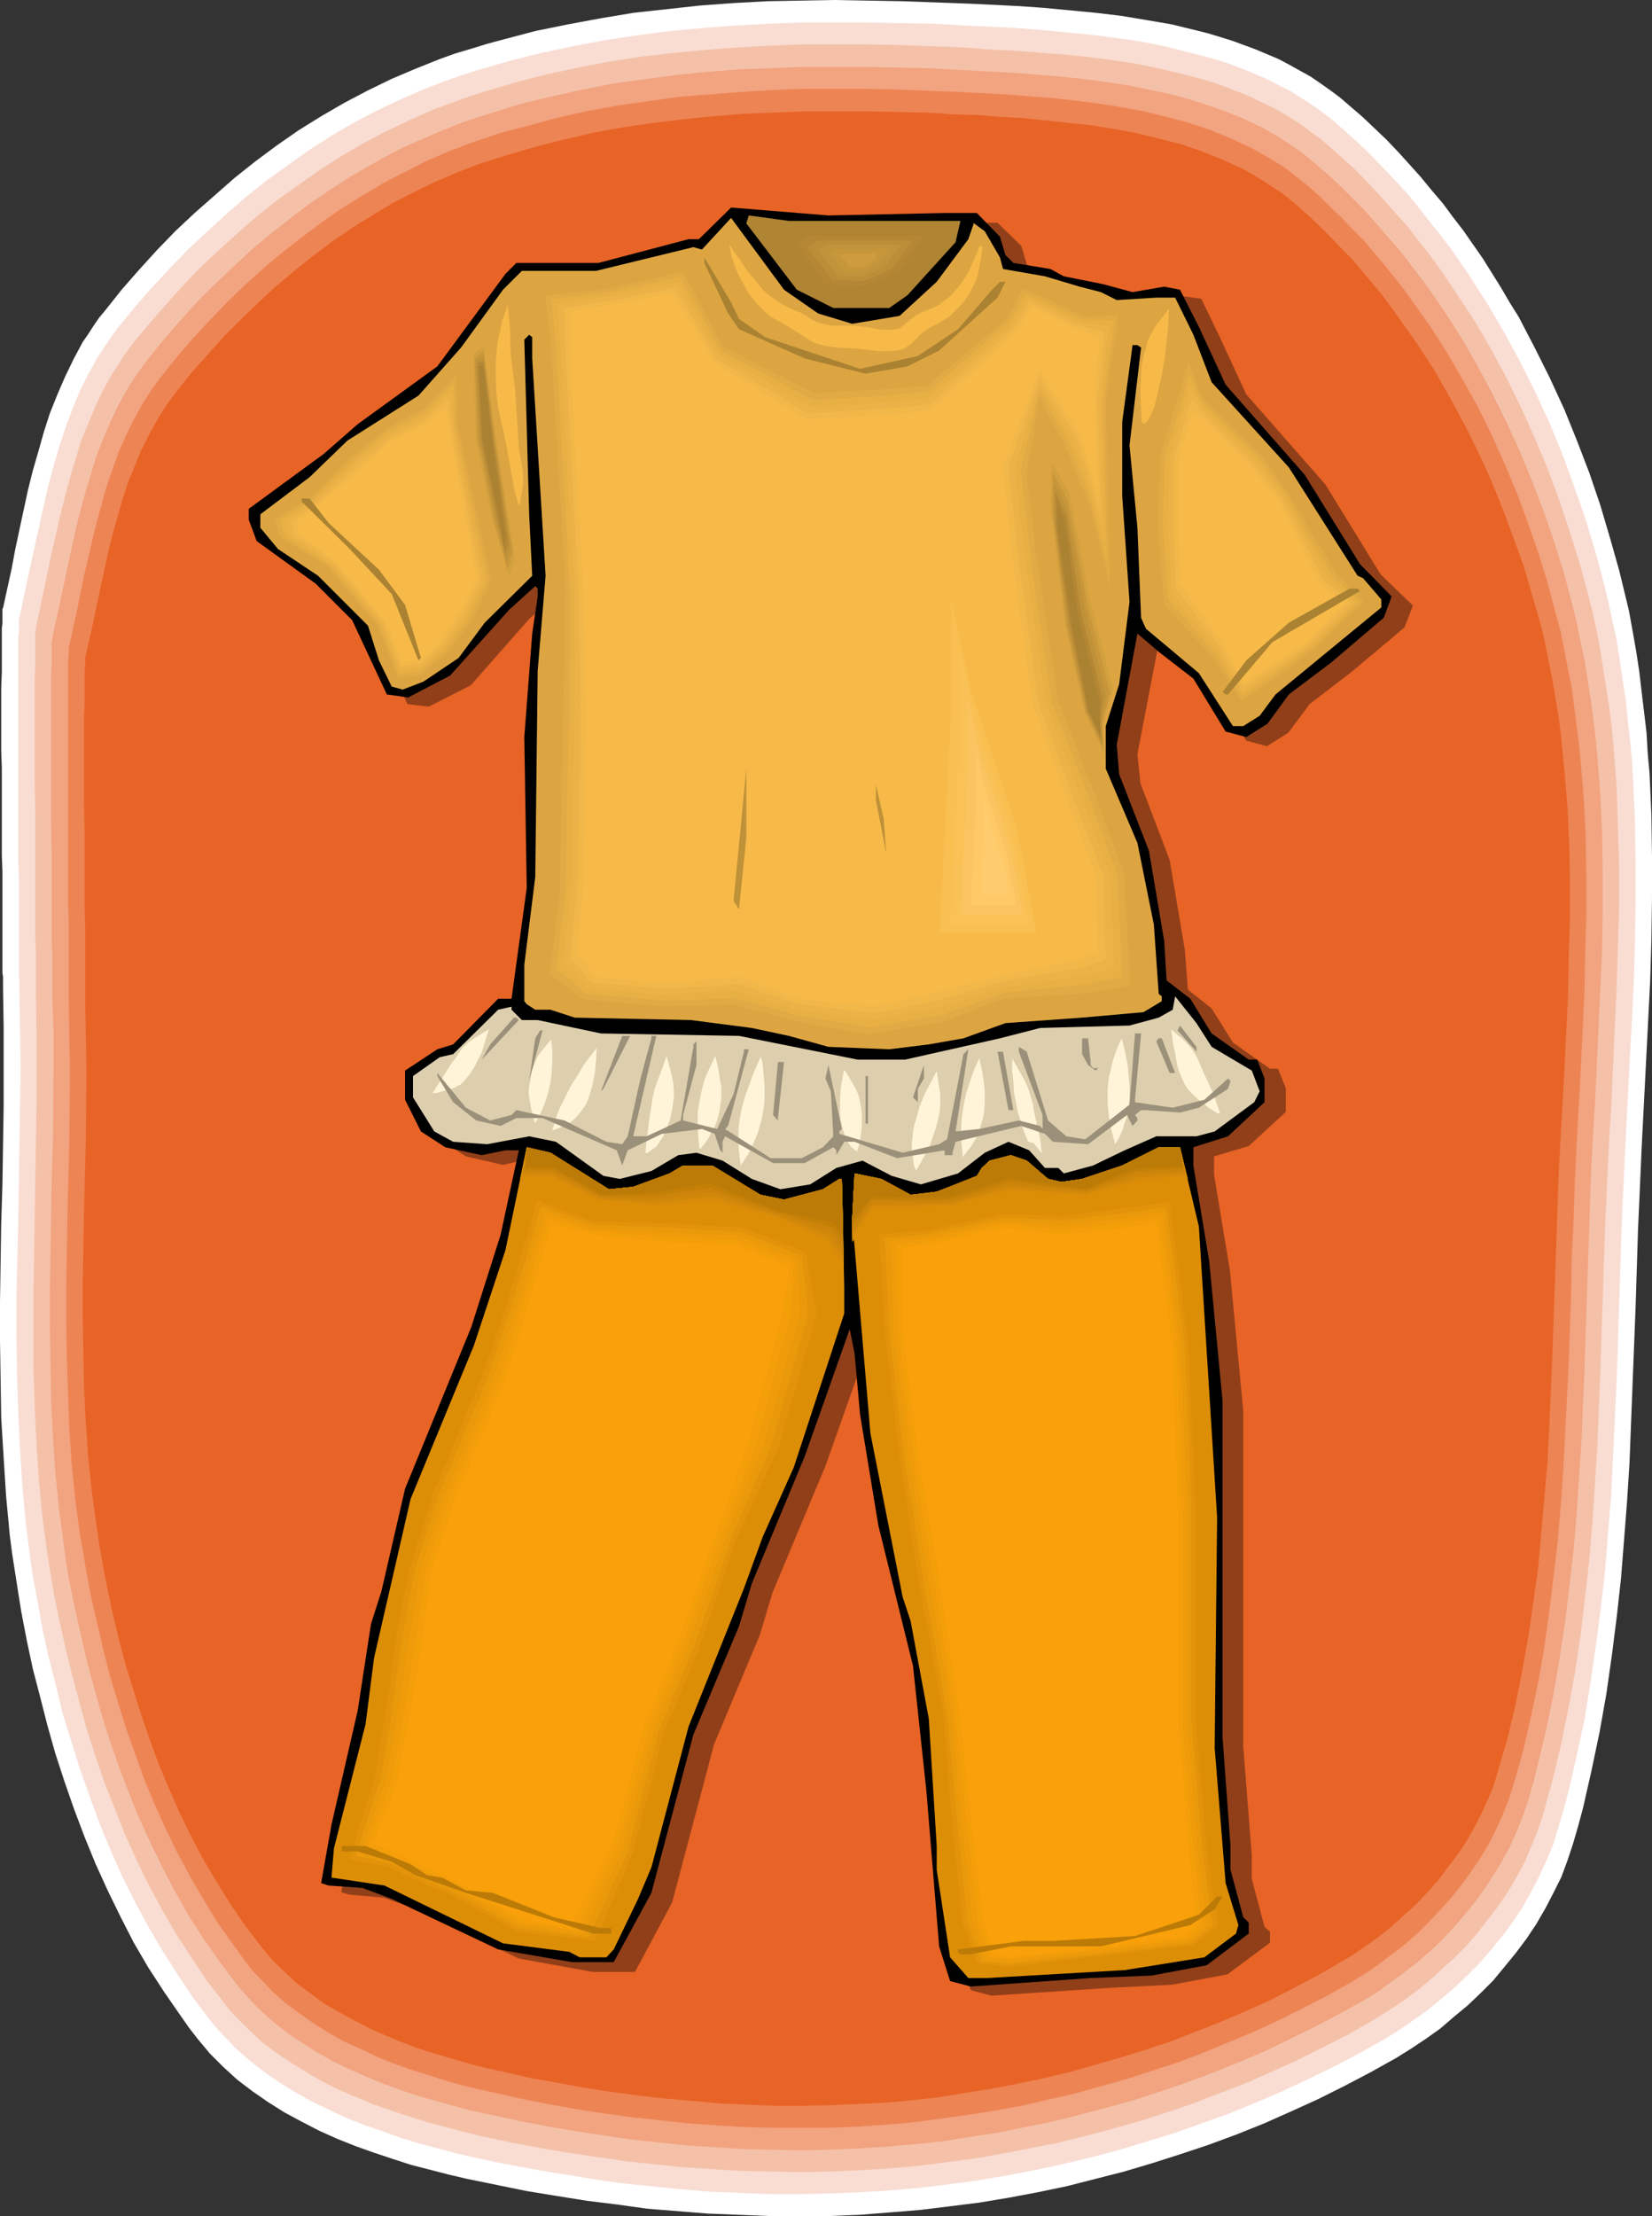 <?xml version="1.0" encoding="UTF-8" standalone="no"?>
<svg
   version="1.0"
   width="116.101mm"
   height="155.668mm"
   id="svg112"
   sodipodi:docname="Jumpsuit.wmf"
   xmlns:inkscape="http://www.inkscape.org/namespaces/inkscape"
   xmlns:sodipodi="http://sodipodi.sourceforge.net/DTD/sodipodi-0.dtd"
   xmlns="http://www.w3.org/2000/svg"
   xmlns:svg="http://www.w3.org/2000/svg">
  <rect width="100%" height="100%" fill="#333333" stroke="none"/>
  <sodipodi:namedview
     id="namedview112"
     pagecolor="#ffffff"
     bordercolor="#000000"
     borderopacity="0.25"
     inkscape:showpageshadow="2"
     inkscape:pageopacity="0.0"
     inkscape:pagecheckerboard="0"
     inkscape:deskcolor="#d1d1d1"
     inkscape:document-units="mm" />
  <defs
     id="defs1">
    <pattern
       id="WMFhbasepattern"
       patternUnits="userSpaceOnUse"
       width="6"
       height="6"
       x="0"
       y="0" />
  </defs>
  <path
     style="fill:#ffffff;fill-opacity:1;fill-rule:evenodd;stroke:none"
     d="m 0.808,161.43 2.262,-10.342 0.969,-5.171 1.131,-5.333 2.262,-10.503 1.293,-5.171 1.454,-5.009 1.454,-5.171 1.616,-5.009 1.939,-4.848 2.1,-4.848 2.262,-4.686 2.423,-4.525 1.454,-2.101 1.454,-2.262 1.454,-2.101 1.616,-1.939 4.362,-5.494 4.524,-5.171 4.847,-5.333 4.847,-5.009 5.17,-4.848 5.332,-4.686 5.332,-4.686 5.493,-4.363 5.655,-4.201 5.816,-4.04 5.978,-3.717 6.139,-3.555 6.139,-3.232 6.301,-3.07 6.463,-2.747 6.463,-2.585 4.039,-1.454 4.362,-1.293 4.201,-1.293 4.201,-1.131 8.563,-2.262 8.724,-1.778 8.724,-1.616 8.724,-1.454 8.886,-0.97 8.886,-0.97 8.886,-0.646 8.886,-0.485 9.048,-0.162 L 221.828,0 l 8.886,0.162 8.886,0.162 8.886,0.323 8.886,0.323 6.624,0.323 6.624,0.323 6.786,0.485 6.786,0.646 6.786,0.646 6.786,0.808 6.786,1.131 6.624,1.131 6.624,1.616 3.231,0.808 6.301,1.939 3.07,1.131 3.07,1.131 3.07,1.293 3.07,1.293 2.747,1.454 2.908,1.616 2.908,1.616 2.585,1.778 2.747,1.939 2.585,1.939 2.423,2.101 3.393,2.909 3.231,3.07 3.231,3.07 3.07,3.232 3.07,3.393 2.908,3.232 2.908,3.555 2.908,3.393 2.747,3.717 2.747,3.555 2.585,3.717 2.585,3.717 2.423,3.878 2.423,3.878 2.262,3.878 2.423,3.878 2.1,4.04 2.1,4.04 4.039,8.08 3.878,8.403 3.393,8.403 3.231,8.403 2.908,8.564 2.585,8.726 2.423,8.564 1.293,5.333 1.293,5.332 0.969,5.333 0.969,5.494 0.808,5.332 0.646,5.494 0.646,5.333 0.646,5.494 0.323,5.494 0.485,5.332 0.485,10.988 0.162,10.988 v 10.988 l -0.162,11.15 -0.323,10.988 -1.131,22.138 -1.131,22.138 -0.485,10.988 -0.485,10.827 -0.646,20.684 -0.808,20.522 -0.808,20.684 -0.646,10.18 -0.808,10.342 -0.808,10.18 -1.131,10.18 -1.293,10.18 -1.454,10.18 -1.777,10.019 -2.1,10.019 -1.131,5.009 -1.131,5.009 -1.293,4.848 -1.454,5.009 -1.454,4.363 -1.616,4.363 -2.1,4.201 -2.1,4.04 -2.423,4.201 -2.585,3.878 -2.908,3.878 -2.908,3.555 -3.07,3.717 -3.393,3.393 -3.393,3.232 -3.716,3.07 -3.554,3.07 -3.878,2.747 -3.878,2.585 -3.878,2.424 -6.947,3.878 -6.786,3.555 -7.109,3.555 -7.109,3.232 -7.27,3.232 -7.27,2.909 -7.432,2.747 -7.27,2.424 -7.594,2.424 -7.594,2.262 -7.594,1.939 -7.594,1.939 -7.755,1.616 -7.755,1.454 -7.755,1.293 -7.755,0.97 -7.917,0.97 -7.917,0.646 -8.078,0.646 -8.078,0.323 h -8.078 -8.078 l -8.078,-0.323 -8.078,-0.323 -8.078,-0.646 -8.078,-0.646 -8.078,-1.131 -7.917,-0.97 -8.078,-1.293 -7.917,-1.293 -7.917,-1.616 -7.917,-1.616 -4.847,-1.131 -5.008,-1.293 -5.008,-1.293 -5.008,-1.616 -4.847,-1.616 -5.008,-1.778 -4.847,-1.939 -4.685,-2.101 -4.685,-2.424 -4.524,-2.424 -4.362,-2.747 -4.201,-2.909 -4.039,-3.07 -3.716,-3.393 -1.777,-1.778 -1.777,-1.778 -1.616,-1.939 -1.616,-1.939 -2.262,-2.909 -2.262,-3.232 -4.362,-6.302 -4.201,-6.464 -3.878,-6.625 -3.554,-6.948 -3.393,-6.948 -3.231,-7.11 -2.908,-7.11 -2.747,-7.272 -2.585,-7.433 -2.423,-7.433 -2.1,-7.433 -1.939,-7.595 -1.939,-7.433 -1.616,-7.595 -1.454,-7.595 L 4.847,422.884 4.039,417.713 3.231,412.542 2.585,407.533 1.616,397.191 0.969,387.011 0.323,376.507 0.162,366.327 0,355.985 V 345.482 L 0.323,324.798 0.646,314.456 0.808,303.953 0.969,293.611 V 283.269 272.927 L 0.808,262.586 v -3.232 L 0.646,258.384 v -7.756 -3.393 -3.555 -3.878 -8.403 L 0.485,227.036 v -4.525 -9.211 -9.372 L 0.323,199.403 V 182.436 L 0.485,178.558 v -8.08 -1.293 -2.424 l 0.162,-1.131 v -1.778 -0.808 -0.485 -0.646 -0.323 z"
     id="path1" />
  <path
     style="fill:#f9ddd3;fill-opacity:1;fill-rule:evenodd;stroke:none"
     d="m 5.17,164.015 2.1,-10.019 2.262,-10.342 2.262,-10.18 1.131,-5.009 1.454,-5.171 1.454,-5.009 1.616,-4.848 1.777,-4.848 1.939,-4.686 2.262,-4.525 2.423,-4.363 1.454,-2.262 2.747,-4.04 1.616,-2.101 4.362,-5.333 4.524,-5.171 4.685,-5.009 4.847,-5.009 5.008,-4.686 5.17,-4.686 5.17,-4.525 5.493,-4.363 5.655,-4.04 5.655,-4.04 5.816,-3.717 5.816,-3.393 6.139,-3.232 6.139,-2.909 6.301,-2.747 6.301,-2.424 4.201,-1.454 4.039,-1.293 8.401,-2.424 8.401,-2.101 8.401,-1.778 8.563,-1.616 8.563,-1.293 8.724,-1.131 8.724,-0.808 8.724,-0.646 8.724,-0.485 8.724,-0.323 h 8.724 8.886 l 8.724,0.162 8.724,0.162 8.563,0.485 6.463,0.323 6.624,0.323 6.624,0.485 6.624,0.646 6.624,0.646 6.624,0.808 6.624,0.97 6.624,1.293 6.301,1.616 6.301,1.616 3.231,0.97 3.07,1.131 2.908,1.131 3.07,1.293 2.908,1.293 2.747,1.454 2.908,1.454 2.585,1.616 2.747,1.778 2.585,1.778 2.585,1.939 2.423,2.101 3.231,2.909 3.231,2.909 3.07,3.07 3.07,3.232 3.07,3.232 2.908,3.232 2.747,3.393 2.747,3.555 2.747,3.393 2.747,3.555 5.008,7.272 2.423,3.878 2.423,3.717 2.262,3.878 2.262,3.878 4.201,7.756 4.039,8.08 3.716,8.08 3.393,8.241 3.07,8.403 2.908,8.403 2.585,8.403 2.262,8.403 1.293,5.333 1.131,5.171 1.131,5.171 0.808,5.332 0.808,5.333 0.808,5.333 0.485,5.171 0.646,5.333 0.485,5.333 0.323,5.494 0.485,10.665 0.162,10.827 v 10.665 l -0.162,10.827 -0.323,10.988 -1.131,21.653 -1.131,21.653 -0.485,10.665 -0.485,10.827 -0.646,20.037 -0.646,20.199 -0.969,20.199 -0.485,10.019 -0.808,10.019 -0.808,10.18 -1.131,10.019 -1.293,9.857 -1.454,10.019 -1.616,9.857 -2.1,9.857 -2.262,9.695 -1.293,4.848 -1.454,4.848 -1.293,4.201 -1.777,4.201 -1.939,4.201 -2.1,4.04 -2.262,4.04 -2.585,3.878 -2.747,3.717 -2.908,3.555 -3.07,3.555 -3.393,3.393 -3.231,3.07 -3.554,3.07 -3.554,2.909 -3.878,2.747 -3.716,2.585 -3.878,2.424 -6.624,3.717 -6.786,3.555 -6.947,3.393 -6.947,3.232 -7.109,3.07 -7.109,2.909 -7.27,2.585 -7.27,2.585 -7.432,2.262 -7.432,2.262 -7.432,1.939 -7.432,1.778 -7.594,1.616 -7.594,1.454 -7.594,1.293 -7.432,0.97 -7.917,0.97 -7.755,0.646 -7.917,0.485 -7.917,0.323 -7.917,0.162 h -7.917 l -7.917,-0.323 -7.917,-0.323 -7.917,-0.646 -7.917,-0.808 -7.917,-0.808 -7.755,-1.131 -7.917,-1.293 -7.755,-1.293 -7.755,-1.454 -7.755,-1.616 -4.847,-1.131 -4.847,-1.293 -4.847,-1.293 -4.847,-1.454 -4.847,-1.778 -4.847,-1.616 -4.847,-1.939 -4.524,-2.101 -4.685,-2.262 -4.362,-2.424 -4.201,-2.585 -4.201,-2.909 -3.878,-3.07 -3.716,-3.232 -1.616,-1.778 -1.777,-1.778 -1.616,-1.778 -1.616,-1.939 -4.524,-5.979 -4.201,-6.302 -4.039,-6.302 -3.878,-6.625 -3.554,-6.625 -3.393,-6.787 -3.07,-6.948 -2.908,-7.11 -2.585,-7.11 -2.585,-7.272 -2.262,-7.272 -2.262,-7.272 -1.777,-7.433 -1.939,-7.433 -1.616,-7.433 -1.293,-7.272 L 9.048,420.298 8.24,415.289 6.947,405.271 5.978,395.09 5.332,385.072 4.847,374.891 4.524,364.873 4.362,354.692 V 344.512 L 4.847,324.152 5.008,313.972 5.17,303.791 5.493,283.431 5.332,273.412 5.17,263.232 v -3.232 l -0.162,-0.808 v -7.756 -3.232 -3.555 -3.717 -8.241 L 4.847,228.328 v -4.363 -9.049 -9.211 -4.525 -16.644 -3.555 -7.918 -1.454 -2.424 l 0.162,-0.97 v -1.778 -0.646 -0.646 -0.485 -0.323 z"
     id="path2" />
  <path
     style="fill:#f4c1a8;fill-opacity:1;fill-rule:evenodd;stroke:none"
     d="m 9.532,166.762 2.1,-10.019 2.1,-10.019 2.262,-9.857 1.293,-5.171 1.293,-4.848 1.454,-4.848 1.454,-4.848 1.939,-4.686 1.939,-4.686 2.1,-4.363 2.423,-4.363 1.454,-2.101 1.293,-2.101 1.454,-2.101 1.454,-1.939 4.362,-5.171 4.362,-5.009 4.524,-5.009 4.685,-4.848 5.008,-4.686 5.008,-4.525 5.17,-4.525 5.332,-4.201 5.493,-3.878 5.493,-3.878 5.816,-3.717 5.816,-3.393 5.816,-3.07 6.139,-2.909 6.139,-2.747 6.139,-2.262 4.039,-1.454 4.039,-1.293 8.24,-2.424 8.24,-2.101 8.24,-1.778 8.401,-1.616 8.401,-1.293 8.401,-0.97 8.563,-0.808 8.563,-0.646 8.563,-0.485 8.563,-0.323 h 8.563 8.563 l 8.563,0.162 8.563,0.323 8.563,0.323 6.301,0.485 6.301,0.323 6.624,0.485 6.463,0.485 6.463,0.646 6.463,0.808 6.624,0.97 6.301,1.293 6.301,1.454 6.139,1.616 3.07,0.97 3.07,1.131 2.908,1.131 2.908,1.131 2.908,1.454 2.747,1.293 2.747,1.454 2.585,1.616 2.585,1.616 2.585,1.939 2.585,1.778 2.423,2.101 3.07,2.747 3.231,2.909 3.07,3.07 2.908,3.07 2.908,3.232 2.908,3.232 2.908,3.232 2.585,3.393 2.747,3.393 2.585,3.555 2.423,3.555 4.847,7.272 2.423,3.717 2.262,3.717 2.1,3.717 4.201,7.756 3.878,7.918 3.554,7.918 3.393,8.08 3.07,8.241 2.747,8.241 2.585,8.241 2.262,8.241 1.293,5.009 1.131,5.171 0.969,5.171 0.808,5.171 0.808,5.171 0.808,5.171 0.646,5.171 0.485,5.333 0.808,10.342 0.323,10.665 0.323,10.503 v 10.665 l -0.323,10.503 -0.323,10.665 -0.969,21.168 -0.485,10.665 -0.646,10.665 -0.485,10.503 -0.485,10.503 -0.646,19.714 -0.646,19.714 -0.808,19.714 -0.646,9.857 -0.646,9.857 -0.808,9.857 -1.131,9.857 -1.131,9.695 -1.454,9.695 -1.777,9.857 -1.939,9.534 -2.262,9.534 -1.293,4.686 -1.293,4.848 -1.454,4.201 -1.616,4.04 -1.777,4.201 -2.1,3.878 -2.262,3.878 -2.585,3.878 -2.747,3.555 -2.908,3.717 -2.908,3.393 -3.231,3.232 -3.393,3.07 -3.393,3.07 -3.554,2.909 -3.554,2.585 -3.716,2.424 -3.878,2.424 -6.463,3.717 -6.624,3.393 -6.786,3.393 -6.786,3.07 -6.947,3.07 -7.109,2.747 -7.109,2.747 -7.109,2.424 -7.109,2.262 -7.432,2.101 -7.27,1.939 -7.27,1.778 -7.432,1.454 -7.432,1.454 -7.432,1.293 -7.432,0.97 -7.594,0.97 -7.755,0.646 -7.594,0.485 -7.755,0.323 -7.755,0.162 -7.755,-0.162 -7.755,-0.162 -7.755,-0.485 -7.755,-0.485 -7.755,-0.808 -7.755,-0.808 -7.594,-1.131 -7.755,-1.131 -7.594,-1.293 -7.594,-1.454 -7.594,-1.616 -4.685,-1.131 -4.847,-1.293 -4.847,-1.293 -4.685,-1.454 -4.847,-1.616 -4.685,-1.616 -4.685,-1.939 -4.524,-1.939 -4.524,-2.262 -4.201,-2.424 -4.201,-2.585 -4.039,-2.747 -3.878,-2.909 -3.554,-3.393 -3.393,-3.393 -1.616,-1.778 -1.454,-1.939 -4.524,-5.817 -4.039,-6.14 -4.039,-6.14 -3.716,-6.464 -3.554,-6.625 -3.231,-6.625 -3.07,-6.787 -2.747,-6.948 -2.747,-6.948 -2.423,-7.11 -2.262,-7.11 -1.939,-7.11 -1.939,-7.272 -1.777,-7.272 -1.616,-7.272 -1.454,-7.272 -0.808,-4.848 -0.808,-5.009 -1.293,-9.695 -0.969,-9.857 -0.646,-9.857 -0.485,-10.019 -0.323,-9.857 v -10.019 -9.857 l 0.323,-20.037 0.162,-10.019 0.162,-9.857 0.162,-10.019 V 283.754 273.735 L 9.532,263.878 v -4.04 -0.97 -6.625 L 9.371,249.173 v -7.11 -4.04 -4.04 -4.201 -13.25 L 9.209,207.483 v -27.632 l 0.162,-2.909 v -4.04 -1.131 -1.939 -0.808 -1.293 l 0.162,-0.485 v -0.323 z"
     id="path3" />
  <path
     style="fill:#f2a37f;fill-opacity:1;fill-rule:evenodd;stroke:none"
     d="m 13.895,169.347 2.1,-9.695 2.1,-9.857 2.1,-9.695 1.293,-5.009 1.293,-4.686 1.454,-4.848 1.454,-4.686 1.777,-4.525 1.939,-4.525 2.1,-4.363 2.423,-4.363 2.585,-4.04 1.454,-1.939 1.454,-1.939 4.201,-5.171 4.201,-4.848 4.524,-5.009 4.685,-4.686 4.847,-4.525 4.847,-4.525 5.17,-4.363 5.17,-4.04 5.332,-4.04 5.493,-3.717 5.493,-3.555 5.655,-3.232 5.816,-3.232 5.978,-2.747 5.978,-2.585 6.139,-2.424 3.878,-1.293 4.039,-1.293 7.917,-2.424 8.078,-1.939 8.078,-1.778 8.24,-1.616 8.24,-1.131 8.401,-1.131 8.24,-0.808 8.401,-0.646 8.401,-0.323 8.401,-0.323 h 8.401 8.401 l 8.401,0.162 8.24,0.162 8.401,0.485 6.139,0.323 6.301,0.323 6.463,0.485 6.301,0.485 6.463,0.646 6.301,0.808 6.301,0.97 6.301,1.293 6.139,1.293 6.139,1.778 5.816,1.939 2.908,1.131 2.908,1.131 2.747,1.293 2.747,1.293 2.585,1.454 2.747,1.616 2.423,1.616 2.585,1.778 2.423,1.939 2.262,1.939 3.231,2.747 3.07,2.909 2.908,2.909 3.07,3.07 2.747,3.07 2.747,3.232 2.908,3.232 2.585,3.232 2.585,3.393 2.585,3.393 2.423,3.393 2.423,3.555 4.685,7.272 4.201,7.272 4.039,7.595 3.878,7.756 3.554,7.756 3.231,7.918 3.07,7.918 2.747,8.08 2.585,8.08 2.1,8.08 1.293,5.171 0.969,4.848 1.131,5.171 0.808,5.009 0.808,5.171 0.646,5.009 0.646,5.171 0.485,5.009 0.808,10.342 0.485,10.342 0.162,10.18 v 10.342 l -0.162,10.503 -0.485,10.342 -0.969,20.845 -0.485,10.342 -0.646,10.342 -0.485,10.342 -0.323,10.342 -0.323,9.534 -0.323,9.695 -0.646,19.391 -0.808,19.391 -0.646,9.695 -0.646,9.534 -0.808,9.695 -1.131,9.534 -1.131,9.534 -1.454,9.534 -1.616,9.534 -1.939,9.372 -2.262,9.372 -1.131,4.525 -1.293,4.686 -1.454,4.201 -1.616,4.04 -1.777,4.04 -2.1,3.878 -2.262,3.717 -2.423,3.717 -2.585,3.555 -2.908,3.555 -2.908,3.393 -3.07,3.232 -3.231,3.07 -3.393,2.909 -3.554,2.747 -3.554,2.585 -3.554,2.585 -3.716,2.262 -6.463,3.555 -6.463,3.393 -6.624,3.232 -6.624,3.232 -6.947,2.909 -6.786,2.747 -6.947,2.585 -7.109,2.424 -6.947,2.262 -7.109,1.939 -7.27,1.939 -7.109,1.778 -7.27,1.454 -7.109,1.454 -7.432,1.131 -7.109,1.131 -7.594,0.808 -7.432,0.646 -7.594,0.485 -7.594,0.323 -7.594,0.162 -7.594,-0.162 -7.594,-0.162 -7.594,-0.485 -7.594,-0.485 -7.594,-0.808 -7.594,-0.808 -7.432,-1.131 -7.594,-1.131 -7.432,-1.293 -7.432,-1.454 -7.432,-1.616 -4.685,-0.97 -4.685,-1.293 -4.685,-1.293 -4.685,-1.293 -4.685,-1.616 -4.524,-1.616 -4.685,-1.939 -4.362,-1.939 -4.362,-2.101 -4.362,-2.424 -4.039,-2.585 -3.878,-2.585 -3.716,-2.909 -3.554,-3.232 -3.231,-3.393 -1.616,-1.778 -1.454,-1.778 -4.362,-5.817 -4.201,-5.979 -3.878,-5.979 -3.554,-6.302 -3.393,-6.464 -3.231,-6.625 -3.07,-6.625 -2.747,-6.787 -2.585,-6.787 -2.423,-6.948 -2.262,-7.11 -1.939,-6.948 -1.939,-7.11 -1.616,-7.11 -1.616,-7.11 -1.454,-7.11 -0.808,-4.686 -0.646,-4.848 -1.293,-9.695 -0.969,-9.534 -0.646,-9.695 -0.485,-9.695 -0.162,-9.695 -0.162,-9.695 v -9.695 l 0.323,-19.553 0.162,-9.857 0.323,-9.695 0.162,-19.553 v -9.695 l -0.323,-9.695 v -3.07 -0.97 -7.272 l -0.162,-3.07 v -3.393 -3.717 -7.756 -4.201 -4.201 l -0.162,-8.726 v -8.726 -4.363 -15.998 -3.393 -6.302 l 0.162,-2.585 v -2.424 -0.97 -1.778 -0.646 -0.485 l 0.162,-0.485 v -0.323 z"
     id="path4" />
  <path
     style="fill:#ed8454;fill-opacity:1;fill-rule:evenodd;stroke:none"
     d="m 18.257,172.095 2.1,-9.534 1.939,-9.534 2.262,-9.695 1.131,-4.686 1.293,-4.686 1.293,-4.686 1.616,-4.686 1.616,-4.525 1.939,-4.363 2.1,-4.363 2.262,-4.04 2.585,-4.04 1.454,-1.939 1.454,-1.939 4.039,-5.009 4.201,-4.848 4.362,-4.686 4.524,-4.686 4.685,-4.525 4.847,-4.363 5.008,-4.201 5.17,-4.04 5.17,-3.878 5.332,-3.717 5.493,-3.393 5.655,-3.393 5.655,-2.909 5.655,-2.909 5.978,-2.585 5.978,-2.262 7.594,-2.585 7.917,-2.101 7.917,-2.101 7.917,-1.778 8.078,-1.454 8.078,-1.131 8.078,-1.131 8.24,-0.646 8.24,-0.646 8.078,-0.485 8.24,-0.323 h 8.24 8.24 l 8.24,0.162 8.078,0.323 8.24,0.323 5.978,0.323 6.139,0.323 6.301,0.485 6.301,0.485 6.139,0.646 6.301,0.808 6.139,0.97 6.139,1.131 5.978,1.454 5.978,1.616 2.908,0.97 2.908,0.97 2.747,1.131 2.747,1.131 2.747,1.293 2.747,1.293 2.585,1.454 5.17,3.07 2.423,1.778 2.262,1.778 2.423,1.939 3.07,2.747 2.908,2.909 2.908,2.747 2.908,3.07 2.908,2.909 2.585,3.07 2.747,3.232 2.585,3.232 2.585,3.232 2.423,3.393 2.423,3.393 2.423,3.393 4.524,7.11 4.201,7.272 4.039,7.272 3.716,7.595 3.393,7.595 3.231,7.756 2.908,7.918 2.747,7.918 2.423,7.918 2.1,7.918 1.293,4.848 0.969,4.848 0.969,5.009 0.969,4.848 0.646,5.009 0.646,5.009 0.646,5.009 0.485,5.009 0.808,10.019 0.485,10.019 0.162,10.18 v 10.18 l -0.323,10.019 -0.162,10.18 -0.969,20.36 -1.131,20.36 -0.485,10.18 -0.323,10.019 -0.485,9.372 -0.162,9.534 -0.646,18.906 -0.969,18.906 -0.485,9.534 -0.646,9.372 -0.808,9.372 -1.131,9.534 -1.131,9.211 -1.293,9.372 -1.616,9.211 -1.939,9.211 -2.1,9.211 -1.293,4.525 -1.293,4.525 -1.293,4.04 -1.616,4.04 -1.777,3.878 -1.939,3.878 -2.262,3.717 -2.423,3.555 -2.585,3.555 -2.747,3.393 -2.908,3.232 -3.07,3.232 -3.07,3.07 -3.393,2.909 -3.393,2.585 -3.393,2.585 -3.554,2.424 -3.716,2.262 -6.301,3.555 -6.301,3.232 -6.463,3.232 -6.624,3.07 -6.624,2.747 -6.624,2.747 -6.786,2.585 -6.947,2.262 -6.947,2.262 -6.947,1.939 -6.947,1.939 -7.109,1.616 -7.109,1.616 -7.109,1.293 -7.109,1.131 -7.109,0.97 -7.27,0.97 -7.432,0.646 -7.27,0.485 -7.432,0.323 h -7.432 -7.432 l -7.432,-0.162 -7.432,-0.485 -7.432,-0.485 -7.432,-0.808 -7.432,-0.808 -7.27,-0.97 -7.432,-1.131 -7.27,-1.293 -7.432,-1.454 -7.109,-1.616 -4.524,-0.97 -4.685,-1.131 -4.524,-1.293 -4.524,-1.454 -4.685,-1.454 -4.524,-1.616 -4.362,-1.778 -4.362,-2.101 -4.362,-1.939 -4.201,-2.424 -3.878,-2.424 -3.878,-2.747 -3.716,-2.747 -3.393,-3.07 -3.231,-3.393 -1.616,-1.616 -1.454,-1.778 -4.201,-5.817 -4.039,-5.656 -3.716,-6.14 -3.554,-6.14 -3.393,-6.302 -3.07,-6.302 -2.908,-6.464 -2.747,-6.625 -2.423,-6.787 -2.423,-6.787 -2.1,-6.787 -2.1,-6.948 -1.777,-6.948 -1.616,-6.948 -1.616,-6.948 -1.293,-6.948 -0.808,-4.686 -0.808,-4.686 -1.293,-9.372 -0.969,-9.534 -0.646,-9.372 -0.323,-9.534 -0.323,-9.534 -0.162,-9.372 v -9.695 l 0.323,-19.068 0.485,-19.068 0.162,-19.068 -0.162,-9.534 -0.162,-9.534 v -3.878 -0.97 -6.14 -3.07 -6.948 l -0.162,-3.717 v -3.878 -4.04 -12.766 -8.564 -26.501 -2.909 -3.878 -0.97 -1.939 l 0.162,-0.646 v -1.293 -0.485 -0.323 z"
     id="path5" />
  <path
     style="fill:#e86326;fill-opacity:1;fill-rule:evenodd;stroke:none"
     d="m 22.619,174.68 2.1,-9.211 1.939,-9.372 2.1,-9.534 1.131,-4.686 1.293,-4.525 1.293,-4.525 1.454,-4.525 1.777,-4.363 1.777,-4.363 2.1,-4.201 2.262,-4.04 2.423,-3.878 1.454,-1.939 1.454,-1.939 3.878,-4.848 4.201,-4.686 4.201,-4.686 4.524,-4.525 4.524,-4.363 4.685,-4.363 5.008,-4.201 4.847,-3.878 5.17,-3.878 5.17,-3.555 5.493,-3.393 5.332,-3.232 5.655,-2.909 5.655,-2.747 5.655,-2.424 5.816,-2.262 7.594,-2.424 7.755,-2.262 7.594,-1.939 7.755,-1.778 7.917,-1.454 7.917,-1.131 7.917,-0.97 8.078,-0.808 7.917,-0.646 8.078,-0.323 8.078,-0.323 h 8.078 7.917 l 8.078,0.162 8.078,0.162 7.917,0.485 5.978,0.162 5.978,0.485 5.978,0.323 6.139,0.646 6.139,0.646 6.139,0.646 5.978,0.97 6.139,1.131 5.816,1.454 5.816,1.454 2.747,0.97 2.908,0.97 2.747,1.131 2.747,1.131 2.585,1.131 2.747,1.293 2.585,1.454 2.423,1.454 2.423,1.616 2.585,1.616 2.262,1.778 2.262,1.939 2.908,2.585 2.908,2.747 2.908,2.909 2.747,2.909 2.908,2.909 2.585,3.07 2.585,3.07 2.585,3.07 2.423,3.232 2.423,3.393 4.685,6.625 4.524,6.948 4.039,7.11 3.878,7.11 3.716,7.433 3.393,7.433 3.07,7.595 2.908,7.756 2.747,7.595 2.262,7.756 2.262,7.756 1.131,4.848 0.969,4.848 0.969,4.686 0.808,5.009 0.808,4.686 0.646,5.009 0.485,4.848 0.485,4.848 0.808,9.857 0.485,9.857 0.162,9.857 v 9.857 l -0.323,10.019 -0.162,10.019 -0.969,19.876 -1.131,19.876 -0.485,9.857 -0.323,9.857 -0.646,18.421 -0.646,18.583 -0.808,18.421 -0.485,9.372 -0.808,9.211 -0.808,9.211 -0.808,9.211 -1.293,9.211 -1.293,9.049 -1.616,9.049 -1.777,9.049 -2.1,8.888 -2.585,8.888 -1.131,3.878 -1.616,3.878 -1.777,3.878 -1.939,3.717 -2.1,3.717 -2.423,3.555 -2.585,3.393 -2.585,3.393 -2.908,3.232 -2.908,3.07 -3.231,2.909 -3.231,2.909 -3.231,2.585 -3.393,2.424 -3.554,2.424 -3.554,2.101 -6.139,3.555 -6.139,3.232 -6.301,3.232 -6.463,2.909 -6.463,2.747 -6.624,2.585 -6.624,2.585 -6.786,2.262 -6.786,2.101 -6.786,1.939 -6.786,1.939 -6.947,1.616 -6.947,1.454 -6.786,1.293 -7.109,1.131 -6.947,1.131 -7.109,0.808 -7.27,0.646 -7.109,0.323 -7.27,0.323 -7.27,0.162 h -7.27 l -7.27,-0.323 -7.27,-0.323 -7.27,-0.646 -7.27,-0.646 -7.27,-0.808 -7.27,-0.97 -7.109,-1.131 -7.109,-1.293 -7.27,-1.293 -6.947,-1.616 -4.524,-0.97 -4.524,-1.131 -4.362,-1.293 -4.524,-1.293 -4.524,-1.454 -4.362,-1.616 -4.362,-1.778 -4.362,-1.939 -4.039,-2.101 -4.201,-2.262 -3.878,-2.262 -3.716,-2.747 -3.716,-2.747 -3.231,-3.07 -3.231,-3.07 -2.908,-3.555 -4.201,-5.494 -3.878,-5.656 -3.716,-5.979 -3.554,-5.979 -3.231,-6.14 -3.07,-6.302 -2.747,-6.302 -2.747,-6.464 -2.423,-6.625 -2.262,-6.625 -2.1,-6.625 -2.1,-6.787 -1.777,-6.787 -1.616,-6.787 -1.454,-6.787 -1.293,-6.787 -0.808,-4.686 -0.646,-4.525 -1.293,-9.211 -0.969,-9.211 -0.646,-9.211 -0.485,-9.372 -0.162,-9.372 -0.162,-9.211 v -9.372 l 0.323,-18.745 0.485,-18.583 0.162,-18.745 -0.162,-9.372 -0.162,-9.211 v -3.878 -0.97 -5.979 -3.07 -6.625 l -0.162,-3.717 v -7.756 -4.04 -8.403 l -0.162,-8.403 v -22.784 l 0.162,-3.07 v -5.494 -1.131 -2.909 l 0.162,-0.646 v -0.808 -0.485 -0.485 -0.162 z"
     id="path6" />
  <path
     style="fill:#913f19;fill-opacity:1;fill-rule:evenodd;stroke:none"
     d="m 256.403,59.142 h 8.563 l 6.301,6.14 1.454,4.848 2.1,2.101 9.855,1.616 3.554,2.101 10.34,1.939 7.755,2.101 8.401,-1.293 4.362,0.646 4.847,10.019 7.109,15.351 21.003,23.915 14.702,23.915 8.563,8.241 -2.262,5.817 -14.056,11.796 -11.148,8.564 -5.655,7.595 -5.655,3.555 -5.493,-1.454 -8.563,-14.058 -9.209,-6.948 -5.493,-4.848 -5.655,29.41 0.808,7.756 7.755,20.36 4.039,23.915 0.808,10.503 6.301,5.009 5.655,9.049 9.855,6.948 h 2.1 l 2.1,5.171 v 6.302 l -9.855,9.049 -9.209,2.747 v 4.848 l 4.201,25.37 3.554,37.328 v 89.198 l 2.262,28.763 v 6.302 l 3.393,12.766 1.454,1.293 v 2.909 l -11.309,8.403 -14.702,2.747 -16.156,0.808 -31.828,2.101 -5.493,-1.454 -2.747,-9.211 -3.554,-41.367 -3.554,-32.965 -9.048,-37.328 -5.008,-29.571 -1.293,-15.998 -1.454,-6.464 -11.956,33.773 -14.056,33.611 -3.393,11.311 -12.117,28.925 -11.148,42.014 -9.855,18.421 h -11.148 l -19.711,-3.555 -28.112,-13.412 -7.755,-2.747 -9.209,-0.808 -2.1,-0.646 2.908,-15.513 6.947,-30.218 3.554,-23.108 2.747,-8.403 6.301,-27.47 17.611,-42.983 7.755,-24.4 5.008,-22.461 h -3.554 l -6.301,1.454 -9.855,-2.262 -6.301,-4.04 -4.362,-8.564 v -7.595 l 8.563,-5.817 4.201,-1.293 11.956,-11.958 h 3.554 l 4.201,-29.571 -0.808,-40.075 2.1,-27.309 1.454,-10.019 v -1.939 l -0.646,-0.808 -7.109,6.302 -15.51,17.613 -11.148,5.656 -5.655,-0.646 -9.209,-19.714 -9.694,-9.857 -15.51,-11.311 -2.1,-5.494 v -2.909 l 19.711,-14.705 9.048,-7.756 21.165,-15.513 18.257,-24.562 2.747,-2.909 h 21.811 l 23.912,-6.302 h 2.747 l 8.563,-8.403 25.85,2.262 z"
     id="path7" />
  <path
     style="fill:#000000;fill-opacity:1;fill-rule:evenodd;stroke:none"
     d="m 250.909,56.557 h 8.563 l 6.139,6.302 1.454,4.848 2.1,2.101 9.855,1.616 3.554,1.939 10.502,2.101 7.755,2.101 8.401,-1.454 4.201,0.808 5.008,9.857 7.109,15.351 21.003,23.915 14.702,23.754 8.401,8.564 -2.1,5.656 -14.056,11.958 -11.148,8.403 -5.655,7.756 -5.655,3.555 -5.493,-1.454 -8.563,-14.058 -9.209,-7.11 -5.655,-4.848 -5.493,29.571 0.646,7.756 7.917,20.36 4.039,23.915 0.646,10.503 6.301,4.848 5.655,9.211 9.855,6.948 h 2.262 l 1.939,5.009 v 6.302 l -9.694,9.049 -9.209,2.909 v 4.848 l 4.201,25.37 3.554,37.166 v 89.36 l 2.1,28.763 v 6.302 l 3.393,12.604 1.454,1.454 v 2.909 l -11.148,8.403 -14.702,2.747 -16.156,0.646 -31.828,2.262 -5.493,-1.454 -2.908,-9.211 -3.393,-41.367 -3.554,-33.126 -9.209,-37.328 -4.847,-29.41 -1.454,-16.159 -1.293,-6.464 -11.956,33.773 -14.056,33.773 -3.393,11.311 -12.117,28.763 -11.148,42.014 -10.017,18.421 h -10.986 l -19.711,-3.393 -28.274,-13.412 -7.755,-2.909 -9.048,-0.646 -1.939,-0.646 2.747,-15.513 6.947,-30.218 3.554,-23.108 2.747,-8.564 6.301,-27.309 17.611,-42.983 7.755,-24.4 4.847,-22.461 h -3.554 l -6.301,1.293 -9.694,-2.101 -6.463,-4.201 -4.201,-8.403 v -7.756 l 8.563,-5.656 4.201,-1.293 11.956,-12.119 h 3.554 l 4.039,-29.41 -0.646,-40.075 2.1,-27.47 1.454,-9.857 v -2.101 l -0.646,-0.646 -6.947,6.302 -15.672,17.452 -11.148,5.817 -5.655,-0.808 -9.209,-19.714 -9.694,-9.695 -15.672,-11.311 -2.1,-5.656 v -2.909 l 19.872,-14.543 9.048,-7.918 21.165,-15.351 18.095,-24.562 2.908,-2.909 h 21.811 l 23.912,-6.302 h 2.747 l 8.563,-8.403 25.85,2.101 z"
     id="path8" />
  <path
     style="fill:#af8432;fill-opacity:1;fill-rule:evenodd;stroke:none"
     d="m 255.11,58.658 -1.293,5.656 -12.764,14.058 -4.847,3.393 h -14.864 l -9.694,-4.848 -13.41,-17.613 0.646,-2.101 10.663,1.454 z"
     id="path9" />
  <path
     style="fill:#dda542;fill-opacity:1;fill-rule:evenodd;stroke:none"
     d="m 217.304,83.219 9.048,2.747 12.602,-2.101 9.855,-9.049 8.401,-11.311 1.454,-4.201 -0.808,-0.646 3.716,2.747 4.039,6.948 0.808,3.07 11.148,1.939 9.209,2.747 5.655,1.454 4.201,2.101 10.502,-0.646 h 5.008 l 4.847,9.857 4.847,12.604 20.519,22.623 18.257,28.763 1.454,0.646 4.847,5.656 v 2.101 l -28.112,23.108 -4.201,5.656 -4.362,2.747 h -2.747 l -9.048,-14.058 -14.056,-11.796 -1.293,-2.909 -0.969,-23.915 -2.1,-21.815 3.07,-26.016 -0.969,-0.646 h -1.293 l -2.747,20.36 v 19.714 l 1.939,28.117 -2.747,21.815 -3.554,11.15 v 11.311 l 8.401,19.714 4.362,21.653 1.293,18.421 0.808,0.646 v 1.293 l -4.847,2.909 -16.318,1.454 -20.357,1.454 -11.148,4.04 -9.209,1.616 -10.502,1.293 -16.156,-0.646 -10.502,-2.909 -9.855,-2.101 -16.156,-2.101 -30.859,-0.646 -6.463,-2.101 h -4.039 l -2.262,-1.454 -0.646,-0.808 v -9.695 l 2.908,-23.269 0.646,-54.779 2.1,-25.208 -3.554,-57.688 v -5.656 l -0.808,-0.646 -1.293,1.293 1.293,46.377 0.808,16.321 -12.602,12.443 -6.947,9.372 -9.371,6.302 -5.493,2.101 -2.908,-0.808 -3.393,-6.948 -2.908,-9.211 -13.248,-13.25 -10.663,-7.11 -4.685,-5.656 v -3.555 l 13.087,-9.857 10.017,-9.695 18.903,-11.958 11.31,-12.766 11.148,-15.351 5.008,-5.009 h 19.711 l 25.85,-6.302 2.262,0.646 7.755,-8.403 14.056,19.068 z"
     id="path10" />
  <path
     style="fill:#dda542;fill-opacity:1;fill-rule:evenodd;stroke:none"
     d="m 71.411,137.676 11.148,-6.302 9.694,-10.665 10.179,-7.756 10.663,-5.979 8.724,-9.534 v 14.058 l 4.362,19.391 5.332,23.269 -5.332,11.15 -7.27,9.211 -7.755,5.817 -5.816,0.485 -5.816,-14.543 -13.087,-15.513 -13.087,-7.756 z"
     id="path11" />
  <path
     style="fill:#e2aa44;fill-opacity:1;fill-rule:evenodd;stroke:none"
     d="m 72.866,137.837 5.008,-2.909 5.17,-3.07 5.008,-5.171 4.847,-5.171 5.008,-3.878 4.847,-3.878 10.179,-5.494 8.24,-8.726 0.162,6.302 v 6.14 l 2.1,9.695 2.1,9.695 5.008,22.623 -2.585,5.332 -2.423,5.171 -6.947,9.211 -7.27,5.656 -5.655,0.485 -5.493,-13.897 -6.624,-7.756 -6.624,-7.918 -12.44,-7.595 z"
     id="path12" />
  <path
     style="fill:#e8af44;fill-opacity:1;fill-rule:evenodd;stroke:none"
     d="m 74.32,137.999 4.685,-2.909 4.524,-2.747 5.008,-5.009 5.008,-5.009 9.371,-7.756 10.017,-5.171 7.594,-7.756 0.162,5.494 0.162,5.494 4.039,19.229 2.262,10.988 2.423,11.15 -2.423,4.848 -2.262,4.848 -3.393,4.525 -3.231,4.525 -3.393,2.747 -1.616,1.293 -1.616,1.454 -5.655,0.646 -2.585,-6.625 -2.747,-6.625 -13.248,-15.674 -5.816,-3.717 -5.978,-3.878 z"
     id="path13" />
  <path
     style="fill:#edb247;fill-opacity:1;fill-rule:evenodd;stroke:none"
     d="m 75.774,138.322 8.24,-5.494 5.17,-5.009 5.008,-4.848 4.685,-3.717 4.524,-3.717 4.685,-2.424 4.685,-2.585 3.554,-3.393 3.554,-3.393 0.485,9.372 1.939,9.695 1.777,9.534 2.262,10.827 2.262,10.665 -4.524,9.211 -3.07,4.363 -3.231,4.525 -2.908,2.585 -3.07,2.585 -5.493,0.808 -5.008,-12.604 -6.624,-7.756 -3.393,-4.04 -3.393,-3.878 -5.493,-3.717 -5.493,-3.717 z"
     id="path14" />
  <path
     style="fill:#f2b749;fill-opacity:1;fill-rule:evenodd;stroke:none"
     d="m 77.228,138.484 7.27,-5.171 5.332,-4.848 5.17,-4.686 4.362,-3.717 4.201,-3.717 4.685,-2.262 4.524,-2.424 6.301,-5.817 0.808,7.918 1.777,9.534 1.939,9.534 1.939,10.503 2.1,10.503 -2.1,4.201 -1.939,4.201 -6.139,8.888 -2.747,2.424 -2.747,2.585 -5.493,0.808 -4.685,-11.796 -6.624,-7.918 -6.786,-8.08 -10.34,-7.272 z"
     id="path15" />
  <path
     style="fill:#f7ba49;fill-opacity:1;fill-rule:evenodd;stroke:none"
     d="m 78.682,138.645 6.301,-4.848 10.663,-9.211 8.24,-7.433 8.724,-4.201 5.816,-4.848 0.969,6.302 3.393,18.906 3.878,20.36 -3.878,7.756 -5.816,8.726 -4.847,4.848 -5.332,0.97 -4.362,-11.15 -13.571,-15.998 -9.694,-7.272 z"
     id="path16" />
  <path
     style="fill:#dda542;fill-opacity:1;fill-rule:evenodd;stroke:none"
     d="m 329.43,187.123 -7.755,-11.635 -13.571,-13.574 -1.939,-22.784 0.969,-18.421 8.24,-27.794 3.878,11.311 16.48,15.998 6.301,9.211 14.218,22.3 7.27,7.756 -13.733,13.089 -12.117,9.211 z"
     id="path17" />
  <path
     style="fill:#e2aa44;fill-opacity:1;fill-rule:evenodd;stroke:none"
     d="m 329.753,185.991 -3.554,-5.494 -3.716,-5.656 -13.248,-14.382 -1.616,-21.33 0.323,-9.049 0.323,-9.211 3.716,-12.281 3.716,-12.443 3.716,9.534 15.833,15.351 6.301,9.049 13.571,22.3 3.554,3.555 3.554,3.717 -12.925,12.604 -5.816,4.363 -5.978,4.363 -3.878,2.585 z"
     id="path18" />
  <path
     style="fill:#e8af44;fill-opacity:1;fill-rule:evenodd;stroke:none"
     d="m 329.914,184.86 -3.393,-5.333 -3.231,-5.494 -6.463,-7.433 -6.624,-7.595 -1.293,-19.714 0.485,-18.098 3.393,-10.827 3.231,-10.827 3.554,7.756 3.878,3.555 3.716,3.717 7.432,7.272 3.231,4.525 3.393,4.363 6.301,11.15 6.463,11.15 3.554,3.393 3.554,3.232 -6.139,6.14 -6.301,5.979 -11.471,8.241 z"
     id="path19" />
  <path
     style="fill:#edb247;fill-opacity:1;fill-rule:evenodd;stroke:none"
     d="m 330.076,183.729 -3.07,-5.171 -3.07,-5.171 -12.602,-15.836 -0.485,-9.049 -0.646,-9.211 0.323,-8.888 0.162,-8.888 5.493,-18.906 3.716,6.14 7.109,7.11 7.109,6.948 6.463,8.564 12.44,22.461 3.393,2.909 3.554,3.07 -5.978,5.817 -5.816,5.817 -11.309,7.756 -3.393,2.262 z"
     id="path20" />
  <path
     style="fill:#f2b749;fill-opacity:1;fill-rule:evenodd;stroke:none"
     d="m 330.238,182.436 -5.332,-9.695 -6.301,-8.241 -6.301,-8.403 -0.646,-16.644 v -8.726 l 0.162,-8.888 4.685,-15.998 3.554,4.525 6.624,6.625 6.786,6.625 6.786,8.564 11.633,22.3 6.947,5.333 -5.655,5.656 -5.655,5.656 -10.986,7.272 z"
     id="path21" />
  <path
     style="fill:#f7ba49;fill-opacity:1;fill-rule:evenodd;stroke:none"
     d="m 330.399,181.305 -4.847,-9.211 -12.117,-17.452 -0.485,-15.028 v -17.452 l 3.878,-13.089 3.393,2.909 12.602,12.604 6.786,8.241 11.148,22.3 6.786,4.848 -10.663,10.665 -10.502,6.787 z"
     id="path22" />
  <path
     style="fill:#dda542;fill-opacity:1;fill-rule:evenodd;stroke:none"
     d="m 144.115,260 2.908,-21.492 0.969,-49.447 0.969,-32.965 -3.878,-66.091 -1.939,-12.604 18.418,-1.939 20.519,-4.848 10.663,20.36 24.235,11.635 16.48,-0.808 12.602,-1.131 20.357,-16.482 4.847,-8.726 17.449,7.756 9.694,-0.97 -3.878,24.239 0.969,55.426 -5.816,-24.239 -7.755,-18.583 -5.816,-11.635 -1.939,18.583 2.908,23.269 5.816,36.843 9.694,24.239 7.755,21.33 1.939,32.157 -11.633,1.939 -24.235,0.808 -16.48,6.948 -19.549,2.909 -19.226,-3.878 -16.48,-3.878 h -19.549 l -21.326,-2.101 z"
     id="path23" />
  <path
     style="fill:#e2aa44;fill-opacity:1;fill-rule:evenodd;stroke:none"
     d="m 146.054,258.546 1.293,-10.18 1.293,-10.342 0.485,-24.4 0.162,-12.119 0.323,-12.281 0.646,-32.965 -1.939,-32.641 -1.939,-32.641 -0.808,-6.14 -0.808,-6.302 8.563,-0.97 8.563,-0.97 9.694,-2.262 9.855,-2.262 10.663,20.037 12.117,6.14 12.117,6.14 17.126,-0.97 6.301,-0.485 6.624,-0.485 10.34,-8.888 10.502,-8.726 2.262,-4.04 2.262,-4.201 8.24,3.717 8.078,3.717 4.524,-0.162 4.524,-0.162 -3.393,22.784 0.646,24.723 0.485,24.562 -5.17,-21.007 -3.393,-8.241 -3.393,-8.08 -3.393,-6.302 -3.393,-6.464 -1.616,9.857 -1.939,10.019 2.908,23.431 5.655,37.328 9.694,24.562 7.755,21.168 1.616,29.571 -5.17,0.97 -5.17,0.97 -23.265,1.616 -16.641,6.302 -9.532,1.454 -9.532,1.616 -9.694,-1.616 -9.694,-1.778 -8.24,-2.262 -8.24,-2.101 -19.549,0.323 -20.68,-1.778 -4.362,-3.393 z"
     id="path24" />
  <path
     style="fill:#e8af44;fill-opacity:1;fill-rule:evenodd;stroke:none"
     d="m 147.831,257.253 1.131,-10.019 1.293,-9.857 0.323,-23.915 0.646,-23.915 0.162,-33.126 -3.716,-64.475 -0.646,-6.14 -0.485,-6.302 7.755,-0.97 7.755,-0.97 9.371,-1.939 9.209,-2.101 10.986,19.714 12.117,6.464 12.117,6.464 8.724,-0.485 8.886,-0.485 6.624,-0.646 6.624,-0.646 21.165,-18.26 4.524,-7.756 15.025,6.948 8.563,0.323 -2.908,21.33 0.969,43.145 -2.262,-8.888 -2.262,-8.888 -5.493,-14.058 -3.878,-6.948 -4.039,-7.11 -5.008,21.168 2.747,23.754 1.293,9.372 1.454,9.534 2.747,18.745 9.694,24.885 7.755,21.007 1.293,27.147 -4.524,0.97 -4.362,0.97 -22.619,2.262 -8.24,3.07 -8.401,2.909 -4.685,0.808 -4.685,0.808 -9.371,1.616 -9.694,-1.616 -9.532,-1.454 -8.24,-2.424 -8.24,-2.262 -19.711,0.646 -10.017,-0.97 -10.179,-0.808 z"
     id="path25" />
  <path
     style="fill:#edb247;fill-opacity:1;fill-rule:evenodd;stroke:none"
     d="m 149.609,255.799 2.1,-19.068 0.969,-47.023 -0.162,-33.126 -3.554,-63.667 -0.485,-6.14 -0.323,-6.14 6.947,-0.97 7.109,-0.97 8.886,-1.939 8.886,-1.778 10.986,19.229 24.235,13.574 9.048,-0.323 9.209,-0.485 6.786,-0.646 6.624,-0.646 10.986,-9.695 10.825,-9.695 4.362,-7.272 13.571,6.625 8.078,0.97 -2.423,19.876 0.485,18.583 0.485,18.421 -1.939,-7.272 -1.939,-7.272 -4.201,-11.796 -9.048,-15.19 -6.624,22.623 1.454,11.796 1.293,11.958 2.747,19.068 2.747,19.068 4.685,12.604 4.685,12.604 3.878,10.342 3.878,10.342 1.131,24.723 -3.878,0.97 -3.716,0.97 -21.65,3.07 -16.803,5.333 -9.048,1.616 -9.209,1.778 -4.847,-0.646 -4.847,-0.646 -9.694,-1.293 -4.039,-1.293 -4.201,-1.293 -8.24,-2.585 -19.711,0.97 -9.855,-0.808 -4.847,-0.485 -5.008,-0.323 -3.393,-3.232 z"
     id="path26" />
  <path
     style="fill:#f2b749;fill-opacity:1;fill-rule:evenodd;stroke:none"
     d="m 151.547,254.506 0.808,-9.049 0.969,-9.211 0.969,-46.377 -0.323,-16.482 -0.323,-16.644 -3.393,-62.697 -0.162,-6.302 -0.323,-5.979 6.301,-0.97 6.301,-0.97 16.964,-3.393 5.493,9.372 5.493,9.534 24.235,14.382 18.903,-1.131 6.786,-0.485 6.947,-0.808 22.296,-20.36 2.1,-3.393 1.939,-3.393 12.44,6.14 7.432,1.778 -1.939,18.421 0.969,30.864 -1.454,-5.656 -1.616,-5.656 -3.07,-9.534 -5.17,-8.241 -5.008,-8.241 -8.24,24.077 1.293,11.958 1.293,12.119 2.747,19.229 2.585,19.068 4.685,12.766 4.685,12.766 4.039,10.342 3.878,10.18 0.646,22.3 -6.139,2.101 -20.842,3.555 -8.401,2.424 -8.401,2.424 -8.886,1.939 -9.048,1.778 -19.388,-2.424 -8.24,-2.585 -8.078,-2.747 -10.017,0.646 -9.855,0.485 -9.532,-0.808 -9.532,-0.646 -2.908,-3.232 z"
     id="path27" />
  <path
     style="fill:#f7ba49;fill-opacity:1;fill-rule:evenodd;stroke:none"
     d="m 153.325,253.213 1.616,-17.613 0.808,-45.569 -0.808,-33.126 -3.554,-62.051 V 82.735 l 11.309,-1.939 15.995,-2.909 11.148,18.421 24.235,15.028 19.388,-0.97 14.056,-1.454 22.781,-21.33 3.878,-6.302 11.148,5.817 6.786,2.424 -1.454,16.967 0.969,24.885 -2.423,-8.403 -1.939,-7.11 -11.148,-17.613 -9.694,25.37 2.423,24.239 5.332,38.782 9.209,25.693 7.755,20.36 0.485,19.876 -4.847,2.101 -19.872,4.201 -16.964,4.363 -17.449,3.878 -19.388,-1.778 -16.48,-5.979 -19.872,1.616 -18.58,-1.616 z"
     id="path28" />
  <path
     style="fill:#dda542;fill-opacity:1;fill-rule:evenodd;stroke:none"
     d="m 293.562,201.504 -5.816,-12.443 -5.332,-23.269 -3.878,-33.449 0.485,-12.119 5.332,8.726 6.301,30.541 5.816,22.784 -3.393,10.18 z"
     id="path29" />
  <path
     style="fill:#d3a03f;fill-opacity:1;fill-rule:evenodd;stroke:none"
     d="m 293.401,200.211 -2.747,-5.494 -2.585,-5.656 -2.585,-11.635 -2.585,-11.635 -1.939,-15.836 -0.969,-8.08 -0.969,-7.918 0.323,-11.15 4.685,8.08 2.908,14.705 1.293,7.272 1.454,7.272 3.07,11.473 2.908,11.473 -2.747,9.049 0.162,4.04 z"
     id="path30" />
  <path
     style="fill:#c9963a;fill-opacity:1;fill-rule:evenodd;stroke:none"
     d="m 293.078,198.919 -4.685,-9.857 -5.17,-23.269 -1.777,-15.028 -1.939,-15.028 0.162,-10.342 2.1,3.878 1.939,3.717 5.17,27.794 5.978,23.108 -2.1,7.918 0.162,3.555 z"
     id="path31" />
  <path
     style="fill:#bf9138;fill-opacity:1;fill-rule:evenodd;stroke:none"
     d="m 292.916,197.626 -4.201,-8.726 -5.008,-23.108 -3.716,-28.44 v -9.372 l 3.393,7.11 2.423,13.25 2.262,13.089 2.908,11.796 2.908,11.635 -0.808,3.232 -0.485,3.393 v 3.07 z"
     id="path32" />
  <path
     style="fill:#b58735;fill-opacity:1;fill-rule:evenodd;stroke:none"
     d="m 292.593,196.495 -1.939,-3.878 -0.808,-1.778 -0.969,-1.939 -4.685,-23.108 -1.939,-13.25 -1.777,-13.412 v -4.363 l -0.162,-4.201 2.908,6.464 3.878,25.208 5.816,23.431 -0.646,5.494 z"
     id="path33" />
  <path
     style="fill:#aa8232;fill-opacity:1;fill-rule:evenodd;stroke:none"
     d="m 292.27,195.202 -3.07,-6.302 -4.524,-23.108 -3.716,-25.047 -0.162,-7.756 2.1,6.14 3.393,23.754 5.816,23.431 v 4.525 z"
     id="path34" />
  <path
     style="fill:#aa8232;fill-opacity:1;fill-rule:evenodd;stroke:none"
     d="m 196.301,84.674 6.947,4.848 25.204,8.403 15.349,-3.393 10.663,-7.11 9.048,-10.503 2.1,-2.101 h 1.454 l -2.1,4.201 -15.51,14.058 -8.401,4.201 -11.148,1.939 -16.156,-4.04 -17.449,-7.756 -2.908,-4.201 -6.301,-13.412 v -1.454 l 7.109,11.958 z"
     id="path35" />
  <path
     style="fill:#aa8232;fill-opacity:1;fill-rule:evenodd;stroke:none"
     d="m 87.245,138.807 13.41,12.443 6.947,9.372 4.201,14.058 -0.646,0.646 -7.109,-17.613 L 92.899,145.755 80.136,133.151 v -0.808 h 2.1 z"
     id="path36" />
  <path
     style="fill:#aa8232;fill-opacity:1;fill-rule:evenodd;stroke:none"
     d="m 361.258,156.905 -23.265,13.574 -11.794,13.897 h -0.646 l -0.808,-0.646 6.301,-8.403 11.309,-10.019 16.156,-9.049 h 2.1 z"
     id="path37" />
  <path
     style="fill:#bf9138;fill-opacity:1;fill-rule:evenodd;stroke:none"
     d="m 196.301,241.417 -1.454,-2.262 3.393,-35.065 v 18.26 z"
     id="path38" />
  <path
     style="fill:#bf9138;fill-opacity:1;fill-rule:evenodd;stroke:none"
     d="m 235.399,226.551 -2.747,-14.058 v -4.201 l 2.1,9.211 z"
     id="path39" />
  <path
     style="fill:#ddcead;fill-opacity:1;fill-rule:evenodd;stroke:none"
     d="m 321.836,277.937 10.663,6.302 2.1,5.494 -1.454,2.909 -10.502,7.756 -4.847,1.293 H 307.134 l -8.401,3.717 -8.401,4.04 -7.755,2.101 -1.454,-1.454 h -3.554 l -4.201,-4.686 -5.493,-2.262 -6.301,2.909 -7.109,5.494 -9.855,2.909 -7.755,-2.262 -7.755,-4.04 -6.947,1.939 -6.947,4.363 -7.917,1.293 -7.594,-2.747 -7.755,-4.848 -6.947,-2.101 -4.847,0.646 -7.109,4.201 -8.401,2.101 -4.362,-0.808 -12.602,-9.049 -7.109,-1.454 -11.148,2.101 -9.048,-0.646 -5.008,-2.747 -5.655,-9.049 v -5.656 l 7.109,-5.009 3.554,-0.808 11.956,-11.796 3.554,-0.808 v 0.808 l 2.747,2.747 h 4.201 l 16.803,3.555 36.675,0.646 31.505,6.302 h 12.602 l 25.204,-5.656 10.663,-2.747 23.75,-0.646 7.755,-2.101 3.716,-2.101 0.646,-3.555 5.655,7.11 z"
     id="path40" />
  <path
     style="fill:#fff4d8;fill-opacity:1;fill-rule:evenodd;stroke:none"
     d="m 129.898,273.251 -0.646,1.939 -0.646,2.101 -0.646,2.101 -0.969,1.939 -0.969,1.939 -1.131,1.778 -1.293,1.616 -1.454,1.454 h -0.323 l -0.323,0.162 -0.646,0.485 -0.969,0.323 -1.131,0.323 -2.262,0.646 -0.808,0.162 h -0.646 v -0.162 l 0.162,-0.323 0.485,-0.646 0.323,-0.646 0.646,-0.97 0.646,-0.97 1.293,-2.101 1.454,-2.262 0.808,-0.97 0.646,-0.97 0.485,-0.808 0.485,-0.646 0.323,-0.485 0.162,-0.162 1.616,-1.454 1.616,-1.131 z"
     id="path41" />
  <path
     style="fill:#fff4d8;fill-opacity:1;fill-rule:evenodd;stroke:none"
     d="m 146.377,275.998 0.323,2.909 v 2.909 l -0.162,2.909 -0.323,2.747 -0.646,2.747 -0.808,2.585 -1.131,2.747 -1.454,2.747 -0.646,-2.101 -0.485,-2.101 -0.323,-1.939 -0.323,-1.778 0.162,-1.939 0.323,-1.939 0.323,-2.101 0.808,-2.101 0.808,-1.778 1.131,-1.616 z"
     id="path42" />
  <path
     style="fill:#fff4d8;fill-opacity:1;fill-rule:evenodd;stroke:none"
     d="m 158.495,278.26 -0.162,3.232 -0.323,3.393 -0.323,1.616 -0.323,1.616 -0.485,1.616 -0.485,1.616 -0.646,1.616 -0.808,1.293 -0.969,1.293 -1.131,1.293 -1.131,0.97 -1.454,0.97 -1.616,0.646 -1.777,0.646 -0.162,-0.162 0.485,-1.293 0.323,-1.454 1.131,-2.909 1.454,-2.909 1.454,-2.909 1.777,-2.747 1.616,-2.747 1.777,-2.424 z"
     id="path43" />
  <path
     style="fill:#fff4d8;fill-opacity:1;fill-rule:evenodd;stroke:none"
     d="m 177.075,280.361 0.646,2.424 0.646,2.424 0.485,2.424 0.162,2.585 v 0.97 l -0.162,1.131 -0.323,2.262 -0.485,2.424 -0.808,2.262 -0.969,2.262 -0.646,0.97 -0.646,0.97 -0.646,0.97 -0.969,0.646 -0.808,0.646 -0.808,0.485 -0.323,-0.162 0.485,-4.201 0.485,-4.201 0.646,-4.201 0.323,-2.101 0.485,-2.101 0.808,-2.262 0.808,-2.101 z"
     id="path44" />
  <path
     style="fill:#fff4d8;fill-opacity:1;fill-rule:evenodd;stroke:none"
     d="m 190,280.361 0.808,3.393 0.485,3.232 0.323,1.616 v 1.616 1.616 l -0.323,1.616 -0.162,1.454 -0.323,1.454 -0.485,1.616 -0.646,1.454 -0.808,1.454 -0.808,1.454 -0.969,1.454 -1.131,1.293 h -0.162 l -0.323,-3.393 -0.162,-3.232 v -3.07 l 0.485,-3.07 0.646,-3.07 0.808,-2.909 1.293,-2.909 z"
     id="path45" />
  <path
     style="fill:#fff4d8;fill-opacity:1;fill-rule:evenodd;stroke:none"
     d="m 202.117,280.522 0.485,2.101 0.162,1.939 0.162,1.939 0.162,1.778 v 1.939 1.778 l -0.162,1.778 -0.323,1.778 -0.323,1.778 -0.485,1.616 -0.485,1.778 -0.646,1.616 -0.808,1.778 -0.808,1.778 -1.131,1.778 -1.131,1.778 -0.323,-1.939 -0.162,-1.778 -0.162,-1.939 v -1.778 -1.939 l 0.162,-1.778 0.323,-1.939 0.323,-1.778 0.969,-3.555 1.293,-3.555 1.293,-3.393 z"
     id="path46" />
  <path
     style="fill:#fff4d8;fill-opacity:1;fill-rule:evenodd;stroke:none"
     d="m 248.809,284.4 0.646,4.201 0.323,2.101 v 2.101 l -0.162,2.262 -0.485,2.424 -0.646,2.262 -0.808,2.424 -0.808,2.262 -1.131,2.101 -1.131,2.101 -1.131,1.939 v 0 h -0.323 v 0 l -0.485,-1.616 -0.162,-1.778 -0.323,-1.616 v -1.616 l 0.162,-1.778 0.162,-1.616 0.323,-1.778 0.485,-1.616 0.969,-3.393 1.293,-3.232 1.616,-3.07 z"
     id="path47" />
  <path
     style="fill:#fff4d8;fill-opacity:1;fill-rule:evenodd;stroke:none"
     d="m 224.251,284.077 1.131,1.616 0.969,1.778 0.969,1.616 0.808,1.939 0.162,0.808 0.162,0.808 0.323,1.778 0.162,1.939 v 2.101 l -0.162,2.101 -0.323,1.939 -0.323,1.778 -0.323,0.808 -0.162,0.646 -1.131,-0.808 -0.808,-0.97 -0.808,-1.131 -0.485,-1.293 -0.485,-1.454 -0.323,-1.454 -0.323,-1.454 -0.162,-1.616 v -3.07 l 0.162,-3.07 0.162,-1.454 0.323,-1.454 0.162,-1.293 z"
     id="path48" />
  <path
     style="fill:#fff4d8;fill-opacity:1;fill-rule:evenodd;stroke:none"
     d="m 260.119,281.007 0.808,3.555 0.485,3.555 0.162,1.778 v 1.616 1.616 l -0.162,1.616 -0.162,1.616 -0.485,1.616 -0.485,1.616 -0.485,1.616 -0.808,1.454 -0.969,1.616 -1.131,1.454 -1.131,1.454 -0.323,-3.393 -0.162,-3.393 0.162,-3.393 0.485,-3.232 0.646,-3.232 0.969,-3.07 1.131,-3.232 z"
     id="path49" />
  <path
     style="fill:#fff4d8;fill-opacity:1;fill-rule:evenodd;stroke:none"
     d="m 311.011,273.251 1.454,1.293 1.454,1.131 1.293,1.293 1.293,1.454 0.969,1.454 0.808,1.616 1.454,3.393 1.293,2.747 1.131,2.424 0.969,2.747 0.969,2.747 v -0.162 l -0.485,0.323 -2.585,-1.616 -2.423,-1.939 -1.293,-1.131 -1.131,-1.131 -0.969,-1.131 -0.808,-1.454 -0.646,-1.454 -0.646,-1.616 -0.485,-1.778 -0.323,-1.939 -0.808,-3.878 -0.162,-1.778 z"
     id="path50" />
  <path
     style="fill:#fff4d8;fill-opacity:1;fill-rule:evenodd;stroke:none"
     d="m 268.843,281.007 1.777,3.07 1.616,2.909 0.808,1.778 0.485,1.616 0.485,1.616 0.485,1.616 v 0.646 l 0.162,0.808 0.323,1.454 0.323,1.616 0.485,1.778 0.323,1.778 0.323,1.616 0.162,1.616 0.162,1.293 -2.262,-2.747 -0.808,-0.162 -0.323,-0.162 -0.323,-0.162 -1.131,-2.747 -0.808,-2.585 -0.808,-2.585 -0.485,-2.585 -0.485,-2.585 -0.162,-2.747 -0.323,-2.909 z"
     id="path51" />
  <path
     style="fill:#fff4d8;fill-opacity:1;fill-rule:evenodd;stroke:none"
     d="m 297.925,275.674 0.969,3.717 0.646,3.555 0.323,3.555 0.162,1.616 v 1.778 1.778 l -0.162,1.778 -0.323,1.778 -0.323,1.616 -0.646,1.778 -0.485,1.616 -0.808,1.778 -0.969,1.616 h -0.162 l -0.485,-1.939 -0.485,-1.778 -0.323,-1.778 -0.323,-1.778 -0.162,-1.778 -0.162,-1.778 v -1.616 -1.778 l 0.162,-1.778 0.162,-1.616 0.485,-1.778 0.323,-1.616 0.485,-1.778 0.646,-1.778 0.646,-1.616 z"
     id="path52" />
  <path
     style="fill:#9b917a;fill-opacity:1;fill-rule:evenodd;stroke:none"
     d="m 137.814,270.827 -9.855,10.503 2.262,-4.04 6.301,-7.11 h 0.646 z"
     id="path53" />
  <path
     style="fill:#9b917a;fill-opacity:1;fill-rule:evenodd;stroke:none"
     d="m 317.797,279.229 -5.008,-5.656 0.646,-1.293 4.362,5.656 z"
     id="path54" />
  <path
     style="fill:#9b917a;fill-opacity:1;fill-rule:evenodd;stroke:none"
     d="m 140.561,286.986 1.616,-11.311 1.293,-2.101 h 0.646 z"
     id="path55" />
  <path
     style="fill:#9b917a;fill-opacity:1;fill-rule:evenodd;stroke:none"
     d="m 301.479,291.995 v 0.646 l 10.017,1.454 8.401,-2.101 6.301,-5.656 0.646,0.646 -0.646,2.101 -7.755,5.009 -5.008,1.293 -9.048,-0.646 h -1.293 l -1.616,1.293 0.646,0.808 v 0.646 l -1.293,1.454 -1.454,-2.909 -10.34,7.756 -9.371,-0.646 -2.1,-2.101 -6.301,-2.101 -17.449,4.201 -0.808,2.909 v 0.646 h -2.1 v -1.293 l -12.602,2.101 -11.309,-4.363 h -2.747 l -2.1,3.555 v -1.293 l -0.808,-0.808 -7.594,4.201 h -8.401 l -12.764,-7.11 -0.646,1.454 v 2.909 l -0.646,-0.646 -1.454,-4.363 -3.393,-1.293 -10.663,1.293 -9.048,4.363 -1.454,4.04 -1.454,-4.04 -19.711,-8.564 h -6.947 l -4.201,2.101 -6.463,-1.454 -6.139,-4.848 -4.201,-6.948 v -0.808 l 7.594,9.211 6.463,3.393 5.655,-1.454 1.293,-1.293 12.764,2.747 11.148,5.656 4.201,0.646 1.454,-2.101 3.393,-15.351 2.908,-10.665 v -0.646 h 1.293 l -6.139,26.663 h 3.554 l 9.048,-4.201 3.393,-19.553 v -0.646 l 0.808,-0.808 v 6.302 l -3.554,13.25 v 1.454 l 9.048,2.262 4.362,-9.211 2.747,-11.311 v -0.646 h 1.293 l -5.493,20.36 -0.808,0.808 12.117,7.756 h 8.24 l 5.655,-2.909 2.747,-2.909 -0.646,-11.958 -1.454,-3.393 0.808,-3.555 3.554,16.967 -0.646,0.646 v 0.646 l 16.803,5.009 9.694,-2.262 2.1,-1.293 4.362,-22.623 1.293,-1.293 -3.393,21.815 6.301,-0.646 10.502,-2.262 5.655,1.454 0.646,0.808 v -3.717 l -6.301,-16.805 v -1.293 l 2.1,1.293 5.655,18.26 4.847,4.201 5.008,0.808 11.794,-9.211 1.454,-18.906 h 1.616 z"
     id="path56" />
  <path
     style="fill:#9b917a;fill-opacity:1;fill-rule:evenodd;stroke:none"
     d="m 160.272,289.087 -0.646,0.646 5.655,-14.705 h 2.1 z"
     id="path57" />
  <path
     style="fill:#9b917a;fill-opacity:1;fill-rule:evenodd;stroke:none"
     d="m 289.685,281.976 v 0.808 l 0.646,0.808 h 1.454 l -0.808,0.646 -1.939,-1.454 -1.616,-2.909 v -4.201 h 1.616 z"
     id="path58" />
  <path
     style="fill:#9b917a;fill-opacity:1;fill-rule:evenodd;stroke:none"
     d="m 312.142,284.885 h -1.454 l -3.554,-8.403 0.646,-0.808 h 0.808 z"
     id="path59" />
  <path
     style="fill:#9b917a;fill-opacity:1;fill-rule:evenodd;stroke:none"
     d="m 269.166,294.742 h -1.293 l -2.908,-15.513 h 1.454 z"
     id="path60" />
  <path
     style="fill:#9b917a;fill-opacity:1;fill-rule:evenodd;stroke:none"
     d="m 206.641,296.843 v 0.646 l -1.293,-1.454 1.293,-14.058 h 1.616 z"
     id="path61" />
  <path
     style="fill:#9b917a;fill-opacity:1;fill-rule:evenodd;stroke:none"
     d="m 243.801,289.087 v 3.555 l -1.293,-1.293 2.908,-8.564 v 3.555 z"
     id="path62" />
  <path
     style="fill:#9b917a;fill-opacity:1;fill-rule:evenodd;stroke:none"
     d="m 230.552,298.297 h -0.646 v -12.604 h 0.646 z"
     id="path63" />
  <path
     style="fill:#dd8e07;fill-opacity:1;fill-rule:evenodd;stroke:none"
     d="m 161.726,315.749 6.463,-0.646 9.694,-3.555 3.554,-2.101 h 7.755 l 12.764,7.756 6.301,1.293 10.34,-2.747 4.362,-2.747 h 0.646 l 0.646,28.763 v 6.948 l -13.41,40.883 -8.24,18.421 -5.008,13.735 -14.702,36.681 -9.855,37.328 -3.554,8.403 -6.463,13.412 -1.939,2.101 h -7.109 l -2.747,-1.454 -17.611,-2.262 -31.505,-15.351 -14.056,-2.101 0.646,-7.756 8.401,-32.965 2.262,-17.613 9.694,-42.175 16.803,-40.721 8.401,-25.37 5.655,-27.309 6.301,1.454 z"
     id="path64" />
  <path
     style="fill:#dd8e07;fill-opacity:1;fill-rule:evenodd;stroke:none"
     d="m 91.284,494.792 6.786,-22.784 2.423,-16.159 2.908,-21.168 3.878,-17.937 6.301,-20.522 12.602,-30.541 7.27,-20.36 8.24,-28.117 15.51,6.302 h 21.003 l 19.388,1.454 17.449,6.302 4.201,17.452 -10.502,35.873 -11.633,24.239 -10.179,30.218 -9.209,21.33 -8.401,32.48 -9.532,23.269 -22.781,-2.424 -16.641,-9.211 -18.903,-8.241 z"
     id="path65" />
  <path
     style="fill:#e2930a;fill-opacity:1;fill-rule:evenodd;stroke:none"
     d="m 92.738,493.661 6.786,-21.492 1.293,-8.08 1.293,-8.241 1.616,-10.342 1.454,-10.665 3.554,-18.098 6.301,-20.199 6.463,-15.351 6.301,-15.19 3.554,-10.18 3.393,-10.019 7.917,-27.147 7.432,2.909 7.27,2.747 20.68,0.485 19.065,1.131 16.803,6.302 3.07,16.482 -10.179,35.55 -11.148,24.239 -10.179,29.894 -2.262,5.333 -2.262,5.494 -4.685,10.827 -4.039,16.159 -4.201,15.998 -10.017,23.108 -10.34,-1.293 -10.502,-1.293 -8.078,-4.525 -8.24,-4.525 -9.209,-4.04 -9.209,-4.201 -4.847,-0.808 z"
     id="path66" />
  <path
     style="fill:#ea990a;fill-opacity:1;fill-rule:evenodd;stroke:none"
     d="m 94.354,492.691 3.393,-10.18 3.231,-9.857 1.454,-8.403 1.454,-8.403 0.646,-5.009 0.808,-5.333 1.454,-10.342 3.393,-18.26 6.301,-20.037 6.463,-15.351 6.463,-15.351 3.231,-9.857 3.393,-10.019 3.878,-12.927 3.716,-13.089 6.947,2.424 6.947,2.424 10.179,0.485 10.34,0.323 9.209,0.646 9.371,0.485 16.318,6.302 0.969,7.595 0.808,7.756 -5.008,17.613 -4.847,17.452 -10.502,24.4 -5.008,14.705 -5.17,14.705 -4.685,11.15 -4.524,10.988 -4.201,15.998 -4.039,15.998 -10.34,22.623 -18.903,-2.424 -7.917,-4.525 -4.039,-2.262 -3.878,-2.101 -18.418,-8.403 -4.362,-0.97 z"
     id="path67" />
  <path
     style="fill:#ef9b0a;fill-opacity:1;fill-rule:evenodd;stroke:none"
     d="m 95.969,491.56 6.463,-18.745 3.07,-16.967 3.07,-20.36 1.616,-9.211 1.454,-9.372 6.301,-19.714 12.925,-30.541 6.463,-19.876 7.432,-25.047 6.301,2.262 6.463,2.101 5.17,0.323 5.008,0.162 10.179,0.646 9.048,0.485 9.209,0.323 7.755,3.232 7.917,3.232 0.323,7.11 0.323,7.11 -9.532,34.742 -5.008,12.119 -5.008,12.119 -5.008,14.705 -5.17,14.543 -4.524,11.311 -4.524,11.15 -4.201,15.836 -4.201,15.836 -5.17,11.311 -5.332,11.15 -8.563,-1.293 -8.401,-1.131 -7.755,-4.525 -7.917,-4.363 -9.048,-4.201 -9.048,-4.201 z"
     id="path68" />
  <path
     style="fill:#f49e0a;fill-opacity:1;fill-rule:evenodd;stroke:none"
     d="m 97.423,490.591 3.231,-8.888 3.231,-8.564 3.231,-17.29 3.231,-20.037 1.454,-9.372 1.293,-9.372 6.301,-19.714 13.087,-30.541 5.978,-19.553 3.554,-11.958 3.554,-11.958 12.117,3.717 10.017,0.646 10.017,0.808 17.934,0.646 15.025,6.302 -0.162,6.625 -0.485,6.625 -9.048,34.419 -9.371,24.239 -5.008,14.382 -5.17,14.543 -4.524,11.473 -4.685,11.311 -4.039,15.836 -4.201,15.674 -10.825,21.976 -7.594,-1.131 -7.594,-1.131 -3.716,-2.262 -3.878,-2.262 -7.594,-4.363 -8.886,-4.201 -8.886,-4.04 z"
     id="path69" />
  <path
     style="fill:#f9a00a;fill-opacity:1;fill-rule:evenodd;stroke:none"
     d="m 99.039,489.459 6.301,-15.998 3.393,-17.613 3.393,-19.714 2.423,-19.068 6.301,-19.229 13.087,-30.702 5.978,-19.391 6.624,-22.784 11.148,2.909 20.034,1.939 17.287,0.485 14.702,6.302 -1.939,12.119 -8.886,33.934 -8.563,24.239 -10.179,28.763 -9.209,23.269 -8.24,31.025 -11.309,21.815 -13.087,-2.424 -15.025,-8.726 -17.449,-8.241 z"
     id="path70" />
  <path
     style="fill:#dd8e07;fill-opacity:1;fill-rule:evenodd;stroke:none"
     d="m 318.443,325.606 4.847,77.241 -0.646,61.243 2.908,35.873 3.393,11.15 -0.646,2.262 -8.401,6.302 -21.165,3.393 -36.514,2.101 h -5.008 l -4.847,-5.494 -3.554,-23.269 v -6.302 l -2.1,-33.773 -4.847,-26.016 -2.1,-6.302 -8.563,-43.468 -4.847,-57.042 0.646,-11.958 7.109,1.454 7.755,4.201 6.947,-0.808 10.663,-4.201 1.293,-2.101 2.1,-1.939 5.655,-1.454 4.201,1.454 5.655,4.848 3.554,0.808 5.493,-0.808 10.663,-3.555 9.694,-4.848 h 5.655 z"
     id="path71" />
  <path
     style="fill:#dd8e07;fill-opacity:1;fill-rule:evenodd;stroke:none"
     d="m 237.823,387.011 -3.878,-32.48 -1.939,-27.632 13.571,-0.97 20.357,-4.363 h 16.48 l 29.082,-3.878 5.332,39.267 1.939,44.114 v 55.749 l 2.908,34.581 3.393,19.876 -7.755,5.817 -21.326,2.424 -28.597,3.393 -8.724,-0.97 -4.362,-11.635 -2.423,-24.723 -2.423,-29.733 -7.27,-39.105 z"
     id="path72" />
  <path
     style="fill:#e2930a;fill-opacity:1;fill-rule:evenodd;stroke:none"
     d="m 238.954,386.688 -1.939,-16.321 -1.939,-15.998 -1.616,-26.663 6.139,-0.485 6.139,-0.485 10.179,-2.101 10.179,-2.262 8.078,0.162 8.24,0.323 28.274,-3.717 5.008,38.136 0.969,21.976 0.969,21.976 v 55.587 l 2.908,34.581 1.454,10.019 1.616,9.857 -3.393,2.585 -3.393,2.585 -20.842,2.424 -28.274,3.393 -4.039,-0.485 -4.039,-0.485 -4.039,-10.988 -1.293,-12.443 -1.293,-12.443 -2.423,-29.894 -7.109,-38.943 z"
     id="path73" />
  <path
     style="fill:#ea990a;fill-opacity:1;fill-rule:evenodd;stroke:none"
     d="m 240.085,386.364 -3.878,-32.318 -1.131,-25.37 10.986,-0.97 20.196,-4.363 8.078,0.323 8.078,0.323 13.733,-1.616 13.571,-1.778 2.585,18.421 2.423,18.583 0.969,21.815 0.808,21.815 v 55.587 l 1.454,17.452 1.454,17.129 2.747,19.876 -5.816,4.686 -20.519,2.424 -13.895,1.616 -14.056,1.454 -3.554,-0.323 -3.554,-0.323 -3.878,-10.665 -2.423,-24.723 -1.454,-15.19 -1.454,-15.028 -3.393,-19.391 -3.393,-19.229 -2.262,-15.19 z"
     id="path74" />
  <path
     style="fill:#ef9b0a;fill-opacity:1;fill-rule:evenodd;stroke:none"
     d="m 241.216,385.88 -1.777,-15.998 -2.1,-15.998 -0.323,-12.119 -0.485,-12.281 9.855,-0.97 10.017,-2.101 5.008,-1.131 5.008,-1.131 8.078,0.646 7.917,0.485 13.248,-1.616 13.248,-1.616 4.685,35.712 1.777,43.63 v 55.426 l 1.454,17.452 0.646,8.564 0.646,8.564 2.585,19.876 -4.847,4.04 -20.196,2.585 -13.733,1.454 -13.571,1.616 -6.624,-0.808 -3.393,-10.18 -1.293,-12.281 -1.454,-12.443 -2.908,-30.379 -1.616,-9.695 -1.616,-9.534 -3.231,-19.229 -2.423,-15.351 z"
     id="path75" />
  <path
     style="fill:#f49e0a;fill-opacity:1;fill-rule:evenodd;stroke:none"
     d="m 242.508,385.556 -3.878,-31.833 -0.323,-11.635 -0.162,-11.796 4.362,-0.485 4.201,-0.323 20.034,-4.525 7.917,0.808 7.755,0.808 12.764,-1.616 12.764,-1.454 2.423,17.29 2.262,17.29 1.454,43.306 v 55.426 l 1.454,17.452 1.454,17.129 0.646,5.009 0.485,5.009 1.131,9.857 -3.878,3.555 -19.711,2.424 -13.571,1.454 -13.571,1.454 -2.747,-0.323 -2.908,-0.162 -3.231,-9.695 -1.293,-12.443 -1.454,-12.443 -3.231,-30.702 -3.07,-19.068 -3.07,-19.068 -2.585,-15.351 z"
     id="path76" />
  <path
     style="fill:#f9a00a;fill-opacity:1;fill-rule:evenodd;stroke:none"
     d="m 243.639,385.072 -3.878,-31.51 v -22.3 l 7.27,-0.97 19.872,-4.363 15.51,1.939 24.719,-2.909 4.362,33.449 1.454,43.306 v 55.103 l 2.908,34.581 1.939,19.876 -2.908,2.909 -19.388,2.424 -26.658,2.909 -4.847,-0.485 -2.908,-9.211 -2.908,-24.723 -3.393,-31.026 -5.816,-37.974 z"
     id="path77" />
  <path
     style="fill:#bc7a07;fill-opacity:1;fill-rule:evenodd;stroke:none"
     d="m 109.056,494.954 4.362,2.909 4.039,0.646 6.301,3.393 7.109,0.646 16.156,6.464 12.602,2.909 h 2.747 v 1.454 h -4.847 l -33.767,-10.827 -13.41,-4.686 -6.301,-3.555 -9.048,-2.747 h -4.201 v -1.454 h 6.301 z"
     id="path78" />
  <path
     style="fill:#bc7a07;fill-opacity:1;fill-rule:evenodd;stroke:none"
     d="m 322.644,506.911 -6.463,4.201 -23.75,5.656 h -23.912 l -10.663,2.101 h -2.747 l -0.646,-0.646 v -0.646 l 17.449,-2.262 h 7.755 l 21.811,-1.293 16.964,-5.656 4.847,-4.848 h 1.454 z"
     id="path79" />
  <path
     style="fill:#dda542;fill-opacity:1;fill-rule:evenodd;stroke:none"
     d="m 128.444,90.329 3.554,26.501 5.332,32.641 -1.939,5.494 -5.008,-17.129 -4.362,-21.33 -0.808,-23.269 z"
     id="path80" />
  <path
     style="fill:#d3a03f;fill-opacity:1;fill-rule:evenodd;stroke:none"
     d="m 128.444,91.784 3.393,25.047 1.293,7.918 1.131,7.756 2.585,15.674 -1.616,4.848 -2.262,-7.756 -2.262,-7.595 -4.362,-21.168 -0.646,-22.461 z"
     id="path81" />
  <path
     style="fill:#c9963a;fill-opacity:1;fill-rule:evenodd;stroke:none"
     d="m 128.444,93.238 3.07,23.754 2.423,15.028 2.262,14.866 -0.646,2.101 -0.808,2.101 -3.716,-13.897 -1.939,-10.342 -2.262,-10.342 -0.323,-10.827 -0.485,-10.827 z"
     id="path82" />
  <path
     style="fill:#bf9138;fill-opacity:1;fill-rule:evenodd;stroke:none"
     d="m 128.444,94.531 1.454,11.311 1.454,11.15 2.1,14.382 2.262,14.22 -0.485,1.778 -0.646,1.778 -1.454,-6.14 -1.616,-6.14 -2.1,-10.18 -2.1,-10.18 -0.969,-20.845 z"
     id="path83" />
  <path
     style="fill:#b58735;fill-opacity:1;fill-rule:evenodd;stroke:none"
     d="m 128.444,95.985 2.585,21.168 2.1,13.574 1.939,13.574 -0.808,3.07 -2.423,-10.827 -1.939,-10.019 -1.131,-5.009 -0.969,-5.009 -0.485,-10.019 -0.485,-10.18 z"
     id="path84" />
  <path
     style="fill:#aa8232;fill-opacity:1;fill-rule:evenodd;stroke:none"
     d="m 128.444,97.439 2.423,19.714 3.554,25.855 -0.485,2.424 -1.616,-9.211 -4.201,-19.714 -0.969,-19.391 z"
     id="path85" />
  <path
     style="fill:#f7ba49;fill-opacity:1;fill-rule:evenodd;stroke:none"
     d="m 193.716,64.798 1.293,2.101 1.454,1.939 1.454,2.262 1.616,2.101 1.616,1.939 1.616,1.939 1.939,1.616 1.939,1.454 1.454,0.808 1.616,0.808 1.454,0.646 1.616,0.646 1.454,0.808 1.293,0.97 1.454,0.646 0.808,0.323 0.808,0.162 1.293,0.323 1.131,0.162 h 2.423 2.423 l 2.585,0.162 2.262,0.323 2.423,0.485 2.423,0.162 h 1.131 l 1.293,-0.162 0.808,-0.162 0.646,-0.485 1.293,-0.97 1.293,-1.131 0.646,-0.485 0.646,-0.485 1.616,-0.808 1.616,-0.646 1.616,-0.646 1.454,-0.808 0.969,-0.808 1.131,-0.808 0.969,-0.808 0.808,-0.97 1.454,-1.616 1.293,-1.939 1.131,-1.939 0.969,-2.101 0.969,-2.262 0.485,-1.131 0.323,-1.131 0.808,0.162 -0.323,2.747 -0.485,2.747 -0.485,2.424 -0.969,2.262 -1.131,2.262 -0.646,0.97 -0.808,1.131 -0.808,0.97 -0.969,0.97 -0.969,0.97 -1.131,1.131 -1.616,0.97 -1.616,0.97 -1.616,0.808 -1.616,0.97 -1.454,1.293 -0.808,0.808 -0.646,0.646 -0.808,0.808 -0.808,0.485 -0.808,0.646 -0.808,0.323 -1.454,0.323 -1.454,0.162 h -1.454 -1.616 l -2.908,-0.323 -2.908,-0.323 -2.747,-0.162 -2.585,-0.162 -2.747,-0.323 -1.293,-0.323 -1.293,-0.323 -0.808,-0.323 -0.969,-0.485 -1.616,-0.97 -1.616,-1.131 -1.616,-0.97 -3.231,-1.939 -1.616,-0.808 -1.616,-1.131 -2.1,-1.939 -1.777,-2.101 -1.616,-2.101 -1.293,-2.424 -1.293,-2.424 -0.969,-2.424 -0.808,-2.585 z"
     id="path86" />
  <path
     style="fill:#f7ba49;fill-opacity:1;fill-rule:evenodd;stroke:none"
     d="m 134.906,80.957 0.646,7.433 v 3.878 l 0.323,3.717 0.485,3.878 0.485,3.878 0.969,15.028 0.646,4.04 0.323,1.939 0.162,2.101 v 1.778 l -0.323,1.939 -0.323,1.778 -0.323,1.939 h -0.162 l -0.808,-2.909 -0.646,-2.747 -0.969,-5.494 -0.969,-5.494 -0.646,-2.909 -0.646,-2.747 -0.808,-3.878 -0.485,-3.878 -0.162,-4.04 v -4.04 l 0.323,-3.878 0.323,-1.939 0.808,-3.878 0.485,-1.939 0.646,-1.778 z"
     id="path87" />
  <path
     style="fill:#f7ba49;fill-opacity:1;fill-rule:evenodd;stroke:none"
     d="m 310.527,81.927 -0.162,3.555 -0.323,3.555 -0.808,7.11 -0.162,0.646 -0.162,0.808 -0.162,0.97 -0.162,1.131 -0.323,1.293 -0.323,1.293 -0.646,2.909 -0.646,2.747 -0.485,1.131 -0.485,1.131 -0.485,0.97 -0.485,0.646 -0.485,0.485 -0.485,0.162 -0.162,-0.162 -0.162,-0.162 -0.162,-0.162 -0.162,-3.232 -0.162,-3.07 v -3.07 l 0.162,-2.909 0.162,-2.909 0.646,-2.909 0.485,-1.454 0.323,-1.454 0.646,-1.454 0.808,-1.616 0.969,-1.616 1.131,-1.454 1.131,-1.454 z"
     id="path88" />
  <path
     style="fill:#af8432;fill-opacity:1;fill-rule:evenodd;stroke:none"
     d="m 230.068,77.079 -12.117,-0.646 -9.694,-12.604 4.362,-2.424 h 35.867 l -7.755,10.665 z"
     id="path89" />
  <path
     style="fill:#b58735;fill-opacity:1;fill-rule:evenodd;stroke:none"
     d="m 229.744,75.786 -5.17,-0.162 -5.17,-0.162 -4.039,-5.494 -4.039,-5.333 3.554,-2.101 h 30.536 l -3.231,4.686 -3.393,4.525 -4.524,2.101 z"
     id="path90" />
  <path
     style="fill:#bc8e38;fill-opacity:1;fill-rule:evenodd;stroke:none"
     d="m 229.421,74.655 -8.401,-0.323 -6.786,-8.888 1.616,-0.808 1.454,-0.808 h 25.204 l -2.747,3.717 -2.747,3.717 -3.716,1.778 z"
     id="path91" />
  <path
     style="fill:#c1933a;fill-opacity:1;fill-rule:evenodd;stroke:none"
     d="m 229.26,73.524 -3.393,-0.162 -3.231,-0.162 -2.747,-3.393 -2.585,-3.555 1.131,-0.646 1.293,-0.646 h 19.711 l -2.262,2.909 -2.1,2.909 -2.908,1.454 z"
     id="path92" />
  <path
     style="fill:#c6963a;fill-opacity:1;fill-rule:evenodd;stroke:none"
     d="m 228.937,72.231 h -2.423 l -2.423,-0.162 -1.939,-2.424 -1.939,-2.585 0.808,-0.485 0.969,-0.485 h 14.379 l -3.07,4.363 z"
     id="path93" />
  <path
     style="fill:#ce9b3d;fill-opacity:1;fill-rule:evenodd;stroke:none"
     d="m 228.775,71.1 -3.07,-0.162 -2.423,-3.07 1.131,-0.646 h 8.886 l -1.939,2.747 z"
     id="path94" />
  <path
     style="fill:#dd8e07;fill-opacity:1;fill-rule:evenodd;stroke:none"
     d="m 138.138,313.002 8.401,0.162 12.602,5.979 16.156,1.939 14.541,-0.97 15.995,3.393 13.41,7.272 4.524,6.302 0.323,-0.485 -0.485,-23.592 h -0.646 l -4.362,2.747 -10.34,2.747 -6.301,-1.293 -12.764,-7.756 h -7.755 l -3.554,2.101 -9.694,3.555 -6.463,0.646 -15.51,-9.695 -6.301,-1.454 z"
     id="path95" />
  <path
     style="fill:#d88c0a;fill-opacity:1;fill-rule:evenodd;stroke:none"
     d="m 138.461,312.356 4.201,0.162 h 4.039 l 12.602,6.14 7.755,0.808 7.755,0.646 7.27,-0.646 7.432,-0.485 16.48,4.201 6.947,3.07 6.786,3.232 1.939,2.909 2.1,2.747 0.162,0.808 0.162,0.646 -0.162,-11.796 -0.323,-11.796 h -0.646 l -4.362,2.747 -10.34,2.747 -3.231,-0.646 -3.07,-0.646 -12.764,-7.756 h -7.755 l -3.554,2.101 -4.847,1.778 -4.847,1.778 -3.231,0.323 -3.231,0.323 -15.51,-9.695 -6.301,-1.454 -0.646,3.878 z"
     id="path96" />
  <path
     style="fill:#d1870a;fill-opacity:1;fill-rule:evenodd;stroke:none"
     d="m 138.784,311.709 7.917,0.162 6.301,3.232 6.463,3.232 7.432,0.485 7.432,0.485 14.864,-1.616 16.964,5.009 6.947,2.747 6.947,2.747 1.777,2.585 1.939,2.585 0.162,1.616 0.162,1.616 -0.162,-11.796 -0.323,-11.796 h -0.646 l -4.362,2.747 -10.34,2.747 -3.231,-0.646 -3.07,-0.646 -12.764,-7.756 h -7.755 l -3.554,2.101 -4.847,1.778 -4.847,1.778 -3.231,0.323 -3.231,0.323 -15.51,-9.695 -6.301,-1.454 -0.485,3.555 z"
     id="path97" />
  <path
     style="fill:#cc840a;fill-opacity:1;fill-rule:evenodd;stroke:none"
     d="m 139.107,311.063 7.755,0.162 12.602,6.625 14.379,0.646 15.025,-1.939 17.611,5.817 6.947,2.262 7.109,2.424 3.231,4.525 0.162,2.424 0.162,2.585 -0.162,-11.796 -0.323,-11.796 h -0.646 l -4.362,2.747 -10.34,2.747 -3.231,-0.646 -3.07,-0.646 -12.764,-7.756 h -7.755 l -3.554,2.101 -4.847,1.778 -4.847,1.778 -3.231,0.323 -3.231,0.323 -15.51,-9.695 -6.301,-1.454 z"
     id="path98" />
  <path
     style="fill:#c47f07;fill-opacity:1;fill-rule:evenodd;stroke:none"
     d="m 139.43,310.578 h 3.716 3.878 l 6.301,3.393 6.301,3.555 h 13.571 l 15.51,-2.101 8.886,3.232 9.048,3.232 7.109,1.939 7.109,1.939 2.908,3.878 0.162,3.555 0.162,3.393 -0.162,-11.796 -0.323,-11.796 h -0.646 l -4.362,2.747 -10.34,2.747 -3.231,-0.646 -3.07,-0.646 -12.764,-7.756 h -7.755 l -3.554,2.101 -4.847,1.778 -4.847,1.778 -3.231,0.323 -3.231,0.323 -15.51,-9.695 -6.301,-1.454 z"
     id="path99" />
  <path
     style="fill:#bc7a07;fill-opacity:1;fill-rule:evenodd;stroke:none"
     d="m 139.753,309.932 h 7.27 l 12.764,7.272 13.087,-0.485 15.51,-2.585 18.418,7.433 14.541,2.909 2.423,3.393 0.323,8.726 -0.485,-23.592 h -0.646 l -4.362,2.747 -10.34,2.747 -6.301,-1.293 -12.764,-7.756 h -7.755 l -3.554,2.101 -9.694,3.555 -6.463,0.646 -15.51,-9.695 -6.301,-1.454 z"
     id="path100" />
  <path
     style="fill:#dd8e07;fill-opacity:1;fill-rule:evenodd;stroke:none"
     d="m 226.352,329.807 5.655,-7.918 20.842,-1.293 15.025,-3.393 20.842,0.485 14.541,-3.555 12.279,-1.131 -2.1,-8.403 h -5.655 l -9.694,4.848 -10.663,3.555 -5.493,0.808 -3.554,-0.808 -5.655,-4.848 -4.201,-1.454 -5.655,1.454 -2.1,1.939 -1.293,2.101 -10.663,4.201 -6.947,0.808 -7.755,-4.201 -7.109,-1.454 -0.646,11.958 z"
     id="path101" />
  <path
     style="fill:#d88c0a;fill-opacity:1;fill-rule:evenodd;stroke:none"
     d="m 226.352,328.676 2.747,-3.717 2.747,-3.878 10.34,-0.485 10.502,-0.485 7.594,-1.939 7.594,-1.939 20.842,0.97 14.218,-3.717 12.279,-1.131 -1.777,-7.756 h -5.655 l -9.694,4.848 -10.663,3.555 -5.493,0.808 -3.554,-0.808 -5.655,-4.848 -4.201,-1.454 -5.655,1.454 -0.969,0.97 -1.131,0.97 -0.646,1.131 -0.646,0.97 -5.332,2.262 -5.332,1.939 -3.554,0.485 -3.393,0.323 -7.755,-4.201 -7.109,-1.454 -0.646,11.958 z"
     id="path102" />
  <path
     style="fill:#d1870a;fill-opacity:1;fill-rule:evenodd;stroke:none"
     d="m 226.352,327.545 2.747,-3.555 2.747,-3.717 10.179,-0.323 10.34,-0.323 15.672,-4.201 10.179,0.808 10.34,0.646 13.895,-4.201 12.44,-0.97 -0.646,-3.555 -0.808,-3.555 h -5.655 l -9.694,4.848 -10.663,3.555 -5.493,0.808 -3.554,-0.808 -5.655,-4.848 -4.201,-1.454 -5.655,1.454 -0.969,0.97 -1.131,0.97 -0.646,1.131 -0.646,0.97 -5.332,2.262 -5.332,1.939 -3.554,0.485 -3.393,0.323 -7.755,-4.201 -7.109,-1.454 -0.646,11.958 z"
     id="path103" />
  <path
     style="fill:#cc840a;fill-opacity:1;fill-rule:evenodd;stroke:none"
     d="m 226.352,326.414 5.332,-6.948 10.179,-0.162 10.34,-0.162 7.917,-2.262 7.917,-2.262 10.179,0.808 10.179,0.97 6.786,-2.262 6.947,-2.262 12.602,-0.97 -0.646,-3.07 -0.646,-3.232 h -5.655 l -9.694,4.848 -10.663,3.555 -5.493,0.808 -3.554,-0.808 -5.655,-4.848 -4.201,-1.454 -5.655,1.454 -0.969,0.97 -1.131,0.97 -0.646,1.131 -0.646,0.97 -5.332,2.262 -5.332,1.939 -3.554,0.485 -3.393,0.323 -7.755,-4.201 -7.109,-1.454 -0.646,11.958 z"
     id="path104" />
  <path
     style="fill:#c47f07;fill-opacity:1;fill-rule:evenodd;stroke:none"
     d="m 226.352,325.121 5.17,-6.625 10.34,0.162 h 10.179 l 8.078,-2.424 8.24,-2.585 9.855,1.293 10.179,1.131 6.624,-2.424 6.624,-2.585 12.764,-0.808 -0.485,-2.747 -0.485,-2.909 h -5.655 l -9.694,4.848 -10.663,3.555 -5.493,0.808 -3.554,-0.808 -5.655,-4.848 -4.201,-1.454 -5.655,1.454 -0.969,0.97 -1.131,0.97 -0.646,1.131 -0.646,0.97 -5.332,2.262 -5.332,1.939 -3.554,0.485 -3.393,0.323 -7.755,-4.201 -7.109,-1.454 -0.646,11.958 z"
     id="path105" />
  <path
     style="fill:#bc7a07;fill-opacity:1;fill-rule:evenodd;stroke:none"
     d="m 226.352,324.152 5.17,-6.464 20.357,0.323 16.48,-5.171 19.872,2.909 13.087,-5.494 12.764,-0.646 -0.646,-5.009 h -5.655 l -9.694,4.848 -10.663,3.555 -5.493,0.808 -3.554,-0.808 -5.655,-4.848 -4.201,-1.454 -5.655,1.454 -2.1,1.939 -1.293,2.101 -10.663,4.201 -6.947,0.808 -7.755,-4.201 -7.109,-1.454 -0.646,11.958 z"
     id="path106" />
  <path
     style="fill:#f7ba49;fill-opacity:1;fill-rule:evenodd;stroke:none"
     d="m 250.586,180.174 v -33.773 l 5.978,27.794 14.379,43.468 6.139,32.641 H 246.87 Z"
     id="path107" />
  <path
     style="fill:#f9bf51;fill-opacity:1;fill-rule:evenodd;stroke:none"
     d="m 252.687,188.254 v -28.763 l 5.17,23.592 12.279,37.004 5.17,27.632 H 249.617 Z"
     id="path108" />
  <path
     style="fill:#f9c156;fill-opacity:1;fill-rule:evenodd;stroke:none"
     d="m 254.949,196.172 v -23.592 l 2.1,9.857 2.1,9.534 5.008,15.351 5.008,15.19 4.362,22.784 h -21.165 l 1.293,-24.562 0.646,-12.119 z"
     id="path109" />
  <path
     style="fill:#fcc460;fill-opacity:1;fill-rule:evenodd;stroke:none"
     d="M 257.049,204.251 V 185.668 l 3.393,15.351 4.039,11.958 3.878,11.958 3.393,17.937 h -16.641 z"
     id="path110" />
  <path
     style="fill:#ffc968;fill-opacity:1;fill-rule:evenodd;stroke:none"
     d="m 259.311,212.331 v -13.574 l 2.423,11.15 5.816,17.452 1.131,6.464 1.293,6.625 h -12.117 l 0.646,-14.058 z"
     id="path111" />
  <path
     style="fill:#ffcc6d;fill-opacity:1;fill-rule:evenodd;stroke:none"
     d="m 261.411,220.41 v -8.564 l 1.616,7.11 3.716,10.827 1.293,8.08 h -7.432 z"
     id="path112" />
</svg>
